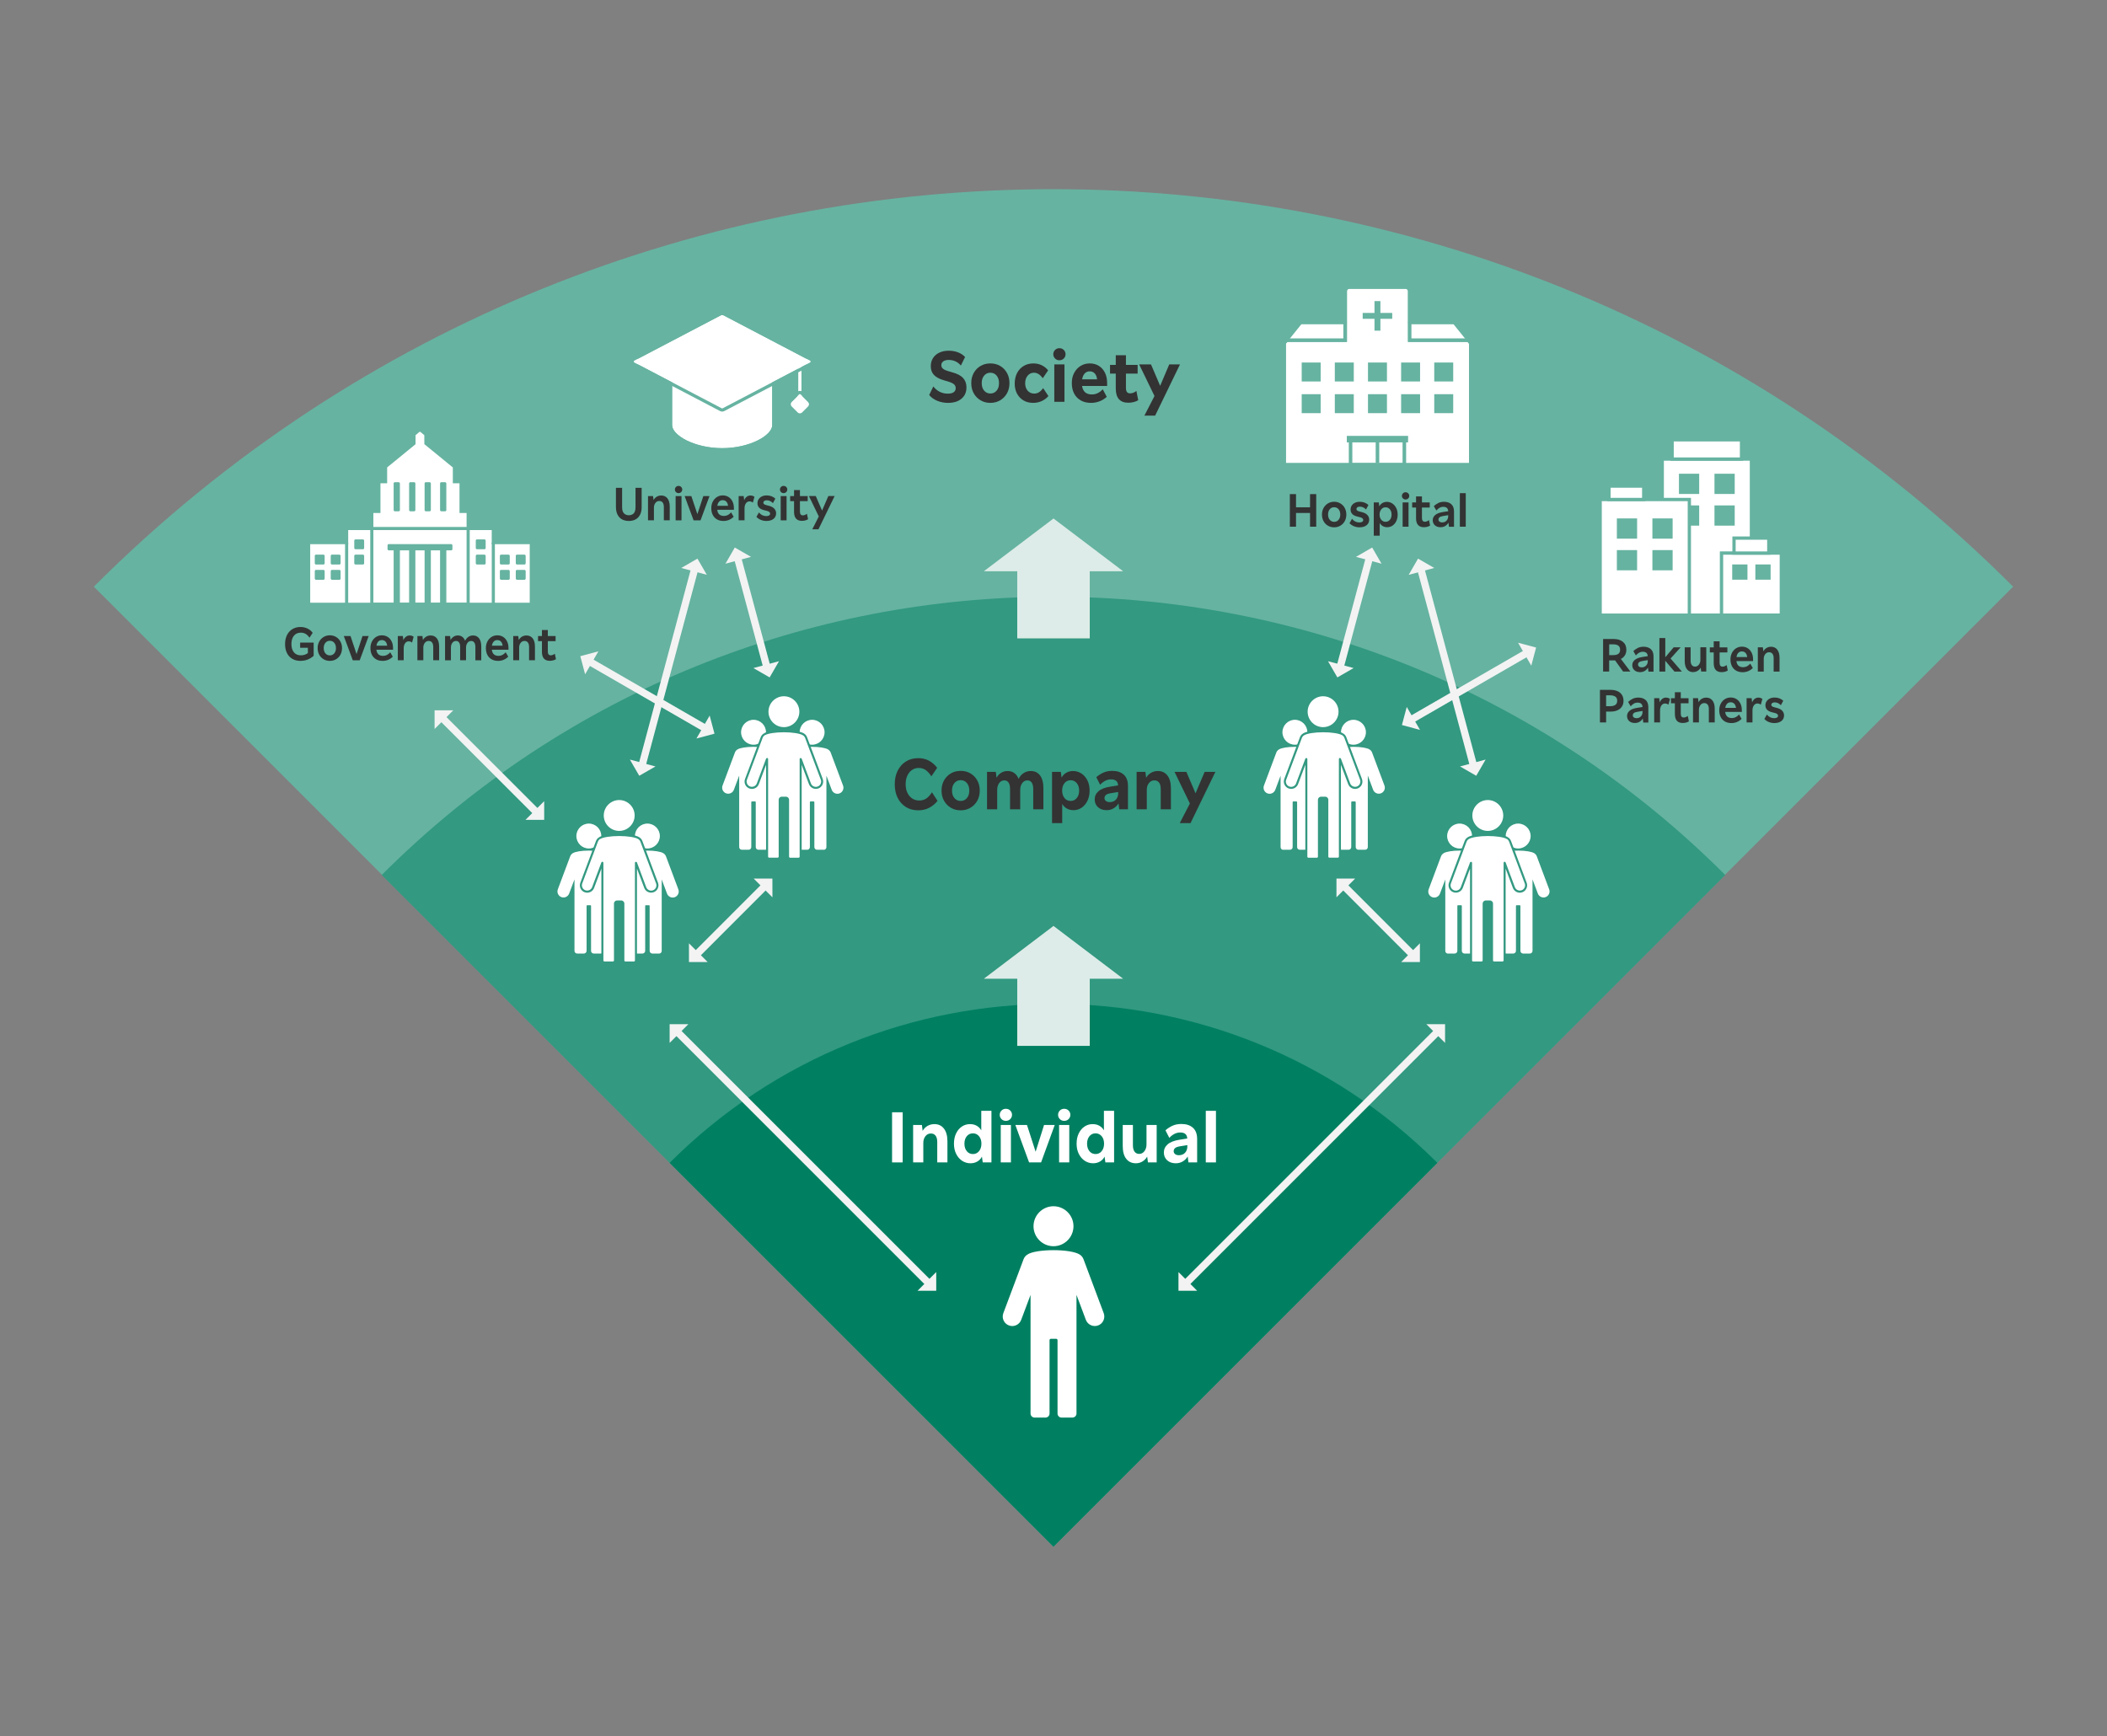 <?xml version="1.0" encoding="UTF-8"?><svg id="_レイヤー_1" xmlns="http://www.w3.org/2000/svg" viewBox="0 0 580 478"><rect x="0" y="0" width="580" height="478" fill="#808080" stroke="none"/><defs><style>.cls-1{fill:#fff;}.cls-2{fill:#339981;}.cls-3{fill:#008061;}.cls-4{fill:#ddece8;}.cls-5{fill:#333;}.cls-6{fill:#f3f3f3;}.cls-7{fill:#66b3a1;}.cls-8{fill:none;stroke:#f3f3f3;stroke-miterlimit:10;stroke-width:2px;}</style></defs><path class="cls-7" d="m25.83,161.51c145.9-145.9,382.44-145.9,528.33,0l-264.17,264.17L25.83,161.51Z"/><path class="cls-2" d="m105.08,240.88c102.13-102.13,267.71-102.13,369.83,0l-184.92,184.92L105.08,240.88Z"/><path class="cls-3" d="m184.33,320.13c58.36-58.36,152.98-58.36,211.33,0l-105.67,105.67-105.67-105.67Z"/><path class="cls-1" d="m245.56,320.01v-13.8h2.92v13.8h-2.92Z"/><path class="cls-1" d="m251.36,320.01v-10.3h2.42l.2,1.62c.32-.57.76-1.03,1.33-1.36.57-.33,1.2-.5,1.91-.5,1.11,0,1.98.41,2.62,1.24.64.83.96,1.99.96,3.5v5.8h-2.8v-5.6c0-.77-.15-1.36-.46-1.76-.31-.4-.74-.6-1.3-.6-.61,0-1.11.25-1.5.75s-.58,1.12-.58,1.85v5.36h-2.8Z"/><path class="cls-1" d="m267.16,320.25c-.85,0-1.62-.23-2.31-.68-.69-.45-1.23-1.09-1.64-1.9-.41-.81-.61-1.75-.61-2.82s.19-1.99.58-2.8.91-1.45,1.58-1.9c.67-.45,1.42-.68,2.26-.68.71,0,1.33.15,1.86.46s.95.73,1.24,1.26v-5.38h2.8v14.2h-2.4l-.22-1.6c-.27.56-.68,1.01-1.24,1.34-.56.33-1.19.5-1.9.5Zm.66-2.54c.68,0,1.24-.26,1.68-.79s.66-1.22.66-2.07-.22-1.52-.66-2.05-1-.79-1.68-.79-1.26.26-1.69.79c-.43.53-.65,1.21-.65,2.05s.22,1.54.65,2.07c.43.53,1,.79,1.69.79Z"/><path class="cls-1" d="m276.88,308.57c-.48,0-.88-.16-1.2-.49-.32-.33-.48-.72-.48-1.17s.16-.84.48-1.17c.32-.33.72-.49,1.2-.49s.9.16,1.22.49c.32.33.48.72.48,1.17s-.16.84-.48,1.17c-.32.33-.73.49-1.22.49Zm-1.4,11.44v-10.3h2.8v10.3h-2.8Z"/><path class="cls-1" d="m283.28,320.01l-3.78-10.3h3.2l2.38,7.36,2.32-7.36h2.94l-3.76,10.3h-3.3Z"/><path class="cls-1" d="m292.94,308.57c-.48,0-.88-.16-1.2-.49-.32-.33-.48-.72-.48-1.17s.16-.84.48-1.17c.32-.33.72-.49,1.2-.49s.9.16,1.22.49c.32.33.48.72.48,1.17s-.16.84-.48,1.17c-.32.33-.73.49-1.22.49Zm-1.4,11.44v-10.3h2.8v10.3h-2.8Z"/><path class="cls-1" d="m300.92,320.25c-.85,0-1.62-.23-2.31-.68-.69-.45-1.23-1.09-1.64-1.9-.41-.81-.61-1.75-.61-2.82s.19-1.99.58-2.8.91-1.45,1.58-1.9c.67-.45,1.42-.68,2.26-.68.71,0,1.33.15,1.86.46s.95.73,1.24,1.26v-5.38h2.8v14.2h-2.4l-.22-1.6c-.27.56-.68,1.01-1.24,1.34-.56.33-1.19.5-1.9.5Zm.66-2.54c.68,0,1.24-.26,1.68-.79s.66-1.22.66-2.07-.22-1.52-.66-2.05-1-.79-1.68-.79-1.26.26-1.69.79c-.43.53-.65,1.21-.65,2.05s.22,1.54.65,2.07c.43.53,1,.79,1.69.79Z"/><path class="cls-1" d="m312.68,320.25c-1.13,0-2.02-.41-2.66-1.23-.64-.82-.96-1.99-.96-3.51v-5.8h2.8v5.58c0,.77.15,1.36.46,1.77.31.41.73.61,1.26.61.59,0,1.07-.25,1.45-.75.38-.5.57-1.12.57-1.87v-5.34h2.8v10.3h-2.4l-.22-1.6c-.31.56-.74,1.01-1.29,1.34s-1.16.5-1.81.5Z"/><path class="cls-1" d="m323.64,320.25c-.97,0-1.76-.28-2.36-.83-.6-.55-.9-1.27-.9-2.15s.35-1.63,1.05-2.24c.7-.61,1.78-1.03,3.25-1.26l2.14-.34c-.04-.59-.22-1.01-.55-1.27-.33-.26-.78-.39-1.37-.39s-1.09.13-1.59.38c-.5.25-.98.62-1.43,1.1l-1.06-2.08c.63-.55,1.29-.97,1.99-1.28s1.5-.46,2.41-.46c1.33,0,2.39.35,3.16,1.04.77.69,1.16,1.73,1.16,3.12v6.42h-2.4l-.2-1.62c-.36.59-.82,1.04-1.39,1.37-.57.33-1.2.49-1.91.49Zm-.56-3.34c0,.33.13.6.39.81.26.21.62.31,1.07.31.69,0,1.25-.22,1.67-.67.42-.45.63-1.03.63-1.75v-.36l-1.86.3c-.72.11-1.22.27-1.49.5-.27.23-.41.51-.41.86Z"/><path class="cls-1" d="m331.92,320.01v-14.2h2.8v14.2h-2.8Z"/><path class="cls-5" d="m252.78,223.08c-1.29,0-2.43-.3-3.4-.9-.97-.6-1.73-1.44-2.27-2.51s-.81-2.32-.81-3.75.27-2.68.81-3.76,1.3-1.92,2.27-2.53c.97-.61,2.11-.91,3.4-.91,1.09,0,2.07.23,2.93.69.86.46,1.62,1.12,2.27,1.97l-1.6,2.34c-.49-.77-1.02-1.35-1.57-1.73-.55-.38-1.19-.57-1.91-.57s-1.31.19-1.86.56c-.55.37-.97.9-1.28,1.57-.31.67-.46,1.46-.46,2.35s.16,1.68.48,2.35c.32.67.76,1.2,1.32,1.57.56.37,1.21.56,1.94.56s1.37-.18,1.91-.53c.54-.35,1.07-.93,1.59-1.73l1.54,2.36c-.65.81-1.42,1.45-2.31,1.91s-1.88.69-2.99.69Z"/><path class="cls-5" d="m264.44,223.08c-1,0-1.9-.23-2.69-.7s-1.42-1.11-1.88-1.92c-.46-.81-.69-1.75-.69-2.82s.23-1.99.69-2.81c.46-.82,1.09-1.46,1.88-1.92s1.69-.69,2.69-.69,1.9.23,2.69.69c.79.46,1.42,1.1,1.88,1.92.46.82.69,1.76.69,2.81s-.23,2.01-.69,2.82c-.46.81-1.09,1.45-1.88,1.92-.79.47-1.69.7-2.69.7Zm0-2.58c.71,0,1.28-.26,1.72-.78.44-.52.66-1.21.66-2.08s-.22-1.54-.66-2.07c-.44-.53-1.01-.79-1.72-.79s-1.26.26-1.71.79c-.45.53-.67,1.22-.67,2.07s.22,1.56.67,2.08c.45.52,1.02.78,1.71.78Z"/><path class="cls-5" d="m271.7,222.8v-10.3h2.42l.2,1.62c.31-.59.73-1.04,1.27-1.37.54-.33,1.14-.49,1.79-.49.71,0,1.32.19,1.83.56.51.37.91.91,1.19,1.6.33-.68.79-1.21,1.38-1.59s1.24-.57,1.96-.57c1.09,0,1.95.41,2.56,1.22.61.81.92,1.99.92,3.52v5.8h-2.8v-5.6c0-.77-.14-1.36-.42-1.76-.28-.4-.67-.6-1.18-.6-.59,0-1.06.25-1.43.75-.37.5-.55,1.12-.55,1.87v5.34h-2.8v-5.6c0-.77-.14-1.36-.41-1.76-.27-.4-.66-.6-1.17-.6-.59,0-1.06.25-1.42.74-.36.49-.54,1.12-.54,1.88v5.34h-2.8Z"/><path class="cls-5" d="m289.6,226.6v-14.1h2.42l.2,1.58c.28-.55.7-.99,1.26-1.32s1.19-.5,1.88-.5c.85,0,1.63.23,2.32.68.69.45,1.24,1.08,1.65,1.89s.61,1.74.61,2.81-.2,2-.59,2.81c-.39.81-.92,1.44-1.59,1.9-.67.46-1.42.69-2.26.69-.71,0-1.33-.16-1.86-.47-.53-.31-.95-.73-1.24-1.25v5.28h-2.8Zm5.12-6.1c.68,0,1.24-.26,1.68-.79s.66-1.22.66-2.07-.22-1.52-.66-2.05-1-.79-1.68-.79-1.26.26-1.69.79c-.43.53-.65,1.21-.65,2.05s.22,1.54.65,2.07c.43.53,1,.79,1.69.79Z"/><path class="cls-5" d="m304.6,223.04c-.97,0-1.76-.28-2.36-.83s-.9-1.27-.9-2.15.35-1.63,1.05-2.24c.7-.61,1.78-1.03,3.25-1.26l2.14-.34c-.04-.59-.22-1.01-.55-1.27-.33-.26-.78-.39-1.37-.39s-1.09.13-1.59.38c-.5.25-.98.62-1.43,1.1l-1.06-2.08c.63-.55,1.29-.97,1.99-1.28.7-.31,1.5-.46,2.41-.46,1.33,0,2.39.35,3.16,1.04s1.16,1.73,1.16,3.12v6.42h-2.4l-.2-1.62c-.36.59-.82,1.04-1.39,1.37s-1.2.49-1.91.49Zm-.56-3.34c0,.33.13.6.39.81.26.21.62.31,1.07.31.69,0,1.25-.22,1.67-.67.42-.45.63-1.03.63-1.75v-.36l-1.86.3c-.72.11-1.22.27-1.49.5-.27.23-.41.51-.41.86Z"/><path class="cls-5" d="m312.88,222.8v-10.3h2.42l.2,1.62c.32-.57.76-1.03,1.33-1.36s1.2-.5,1.91-.5c1.11,0,1.98.41,2.62,1.24.64.83.96,1.99.96,3.5v5.8h-2.8v-5.6c0-.77-.15-1.36-.46-1.76-.31-.4-.74-.6-1.3-.6-.61,0-1.11.25-1.5.75s-.58,1.12-.58,1.85v5.36h-2.8Z"/><path class="cls-5" d="m324.76,226.6l2.78-5.4-4.22-8.7h3.26l2.52,5.9,2.5-5.9h2.96l-6.84,14.1h-2.96Z"/><path class="cls-5" d="m260.98,110.91c-1.07,0-2.06-.19-2.98-.57-.92-.38-1.66-.91-2.22-1.59l1.14-2.36c1.05,1.32,2.38,1.98,3.98,1.98.71,0,1.25-.13,1.62-.39.37-.26.56-.64.56-1.13,0-.43-.16-.78-.48-1.06-.32-.28-.86-.53-1.62-.76l-1.22-.36c-1.23-.36-2.12-.85-2.69-1.47s-.85-1.42-.85-2.41c0-.84.21-1.58.62-2.22.41-.64.99-1.14,1.73-1.49s1.6-.53,2.57-.53,1.79.15,2.58.45,1.43.73,1.94,1.29l-1.16,2.34c-.89-1.03-2.01-1.54-3.34-1.54-.64,0-1.14.13-1.5.39-.36.26-.54.61-.54,1.05,0,.39.15.71.45.97.3.26.78.48,1.45.67l1.2.36c1.31.36,2.27.87,2.89,1.54.62.67.93,1.53.93,2.58,0,1.31-.45,2.34-1.36,3.11s-2.14,1.15-3.7,1.15Z"/><path class="cls-5" d="m272.62,110.91c-1,0-1.9-.23-2.69-.7-.79-.47-1.42-1.11-1.88-1.92s-.69-1.75-.69-2.82.23-1.99.69-2.81c.46-.82,1.09-1.46,1.88-1.92.79-.46,1.69-.69,2.69-.69s1.9.23,2.69.69,1.42,1.1,1.88,1.92c.46.82.69,1.76.69,2.81s-.23,2.01-.69,2.82-1.09,1.45-1.88,1.92-1.69.7-2.69.7Zm0-2.58c.71,0,1.28-.26,1.72-.78.44-.52.66-1.21.66-2.08s-.22-1.54-.66-2.07c-.44-.53-1.01-.79-1.72-.79s-1.26.26-1.71.79c-.45.53-.67,1.22-.67,2.07s.22,1.56.67,2.08c.45.52,1.02.78,1.71.78Z"/><path class="cls-5" d="m284.4,110.91c-1.01,0-1.9-.22-2.66-.67-.76-.45-1.35-1.07-1.78-1.87-.43-.8-.64-1.73-.64-2.78s.22-2.06.65-2.89,1.04-1.48,1.81-1.95c.77-.47,1.67-.7,2.68-.7.83,0,1.59.16,2.28.49s1.29.8,1.78,1.43l-1.48,2.16c-.71-1.01-1.51-1.52-2.42-1.52-.71,0-1.29.27-1.74.81s-.68,1.24-.68,2.09.23,1.52.69,2.05c.46.53,1.06.79,1.79.79.48,0,.91-.11,1.29-.34s.78-.61,1.19-1.14l1.44,2.16c-.51.6-1.13,1.06-1.86,1.39-.73.33-1.51.49-2.34.49Z"/><path class="cls-5" d="m291.62,99.18c-.48,0-.88-.16-1.2-.49-.32-.33-.48-.72-.48-1.17s.16-.84.48-1.17c.32-.33.72-.49,1.2-.49s.9.16,1.22.49c.32.33.48.72.48,1.17s-.16.84-.48,1.17c-.32.33-.73.49-1.22.49Zm-1.4,11.44v-10.3h2.8v10.3h-2.8Z"/><path class="cls-5" d="m300.34,110.91c-1.09,0-2.04-.22-2.83-.67-.79-.45-1.4-1.08-1.83-1.89-.43-.81-.64-1.77-.64-2.88s.21-1.99.64-2.8c.43-.81,1.01-1.45,1.76-1.92s1.59-.7,2.54-.7,1.78.22,2.5.67c.72.45,1.28,1.08,1.68,1.89.4.81.6,1.75.6,2.8v.84h-6.9c.23,1.56,1.13,2.34,2.72,2.34,1.11,0,2.1-.47,2.98-1.42l1.1,2.08c-.57.53-1.23.94-1.98,1.23-.75.29-1.53.43-2.34.43Zm-.38-8.68c-.55,0-1,.19-1.36.57-.36.38-.6.92-.72,1.63h4.12c-.08-.71-.3-1.25-.65-1.63-.35-.38-.82-.57-1.39-.57Z"/><path class="cls-5" d="m310.58,110.87c-2.29,0-3.44-1.31-3.44-3.94v-4.08h-1.58v-2.4h1.58v-2.66h2.8v2.66h3.22v2.4h-3.22v3.92c0,.51.09.89.27,1.14.18.25.48.38.89.38.59,0,1.16-.22,1.72-.66l.5,2.54c-.35.23-.76.4-1.25.52-.49.12-.98.18-1.49.18Z"/><path class="cls-5" d="m315.02,114.42l2.78-5.4-4.22-8.7h3.26l2.52,5.9,2.5-5.9h2.96l-6.84,14.1h-2.96Z"/><path class="cls-5" d="m82.71,181.94c-.87,0-1.62-.19-2.26-.57s-1.13-.91-1.47-1.61c-.34-.69-.51-1.51-.51-2.46s.18-1.75.53-2.46.84-1.25,1.48-1.64,1.37-.59,2.21-.59c.7,0,1.35.14,1.94.42.59.28,1.07.68,1.44,1.19l-.88,1.34c-.6-.93-1.39-1.39-2.38-1.39-.81,0-1.44.28-1.9.84-.46.56-.69,1.33-.69,2.3s.23,1.73.69,2.28c.46.55,1.09.82,1.9.82.75,0,1.39-.21,1.94-.62v-1.46h-2.13v-1.42h3.72v3.64c-1.03.92-2.24,1.38-3.61,1.38Z"/><path class="cls-5" d="m90.8,181.94c-.64,0-1.22-.15-1.72-.45-.51-.3-.91-.71-1.2-1.24-.29-.53-.44-1.13-.44-1.82s.15-1.29.44-1.82c.29-.53.7-.94,1.2-1.25.51-.3,1.08-.46,1.72-.46s1.2.15,1.71.46c.51.3.91.72,1.2,1.25.29.53.44,1.14.44,1.82s-.15,1.29-.44,1.82c-.29.53-.7.94-1.2,1.24-.51.3-1.08.45-1.71.45Zm0-1.51c.49,0,.9-.18,1.21-.55.31-.36.47-.85.47-1.46s-.16-1.09-.47-1.46c-.31-.37-.71-.55-1.21-.55s-.9.18-1.22.55c-.32.37-.47.86-.47,1.46s.16,1.09.47,1.46c.32.36.72.55,1.22.55Z"/><path class="cls-5" d="m97.11,181.78l-2.47-6.68h1.85l1.66,4.97,1.64-4.97h1.7l-2.47,6.68h-1.91Z"/><path class="cls-5" d="m105.33,181.94c-.69,0-1.29-.14-1.79-.43s-.89-.69-1.16-1.22c-.27-.53-.41-1.15-.41-1.86s.14-1.29.41-1.82c.27-.53.65-.94,1.12-1.25.48-.3,1.02-.46,1.62-.46s1.14.15,1.6.44c.46.29.82.7,1.08,1.23.26.52.39,1.13.39,1.83v.47h-4.58c.13,1.13.75,1.69,1.86,1.69.74,0,1.39-.33,1.95-.99l.7,1.21c-.36.37-.78.66-1.26.86s-1,.3-1.53.3Zm-.22-5.72c-.4,0-.73.13-.98.4-.26.27-.42.65-.5,1.14h2.95c-.06-.49-.22-.88-.47-1.14-.26-.27-.59-.4-.99-.4Z"/><path class="cls-5" d="m109.51,181.78v-6.68h1.39l.13,1.14c.17-.41.41-.73.72-.96s.64-.34,1.01-.34c.42,0,.78.12,1.1.36l-.43,1.59c-.3-.22-.61-.33-.92-.33-.42,0-.75.18-1,.53-.25.36-.38.82-.38,1.39v3.29h-1.62Z"/><path class="cls-5" d="m114.9,181.78v-6.68h1.39l.13,1.1c.21-.39.5-.7.87-.92s.79-.34,1.25-.34c.72,0,1.29.26,1.71.79.42.53.63,1.28.63,2.26v3.78h-1.62v-3.68c0-.53-.11-.93-.33-1.22-.22-.28-.53-.42-.92-.42-.44,0-.8.18-1.07.53s-.41.78-.41,1.29v3.5h-1.62Z"/><path class="cls-5" d="m122.51,181.78v-6.68h1.39l.13,1.09c.2-.38.48-.68.83-.91s.75-.34,1.18-.34c.47,0,.87.13,1.22.38.34.25.6.61.77,1.08.22-.45.52-.81.9-1.07s.82-.39,1.29-.39c.7,0,1.25.26,1.66.79.4.52.6,1.28.6,2.27v3.78h-1.62v-3.68c0-.53-.1-.93-.31-1.22-.2-.28-.48-.42-.84-.42-.43,0-.77.18-1.03.53s-.39.79-.39,1.3v3.48h-1.62v-3.68c0-.54-.1-.94-.3-1.22-.2-.28-.48-.42-.84-.42-.42,0-.76.18-1.02.53-.26.35-.38.79-.38,1.31v3.48h-1.62Z"/><path class="cls-5" d="m137.11,181.94c-.69,0-1.29-.14-1.79-.43-.5-.29-.89-.69-1.16-1.22-.27-.53-.41-1.15-.41-1.86s.14-1.29.41-1.82c.27-.53.65-.94,1.12-1.25.48-.3,1.02-.46,1.62-.46s1.14.15,1.6.44.82.7,1.08,1.23.39,1.13.39,1.83v.47h-4.58c.13,1.13.75,1.69,1.86,1.69.74,0,1.39-.33,1.95-.99l.7,1.21c-.36.37-.78.66-1.26.86-.49.2-1,.3-1.54.3Zm-.22-5.72c-.4,0-.73.13-.98.4-.26.27-.42.65-.5,1.14h2.95c-.06-.49-.22-.88-.47-1.14-.25-.27-.59-.4-.99-.4Z"/><path class="cls-5" d="m141.28,181.78v-6.68h1.39l.13,1.1c.21-.39.5-.7.87-.92s.79-.34,1.25-.34c.72,0,1.29.26,1.71.79.42.53.63,1.28.63,2.26v3.78h-1.62v-3.68c0-.53-.11-.93-.33-1.22-.22-.28-.53-.42-.92-.42-.44,0-.8.18-1.07.53s-.41.78-.41,1.29v3.5h-1.62Z"/><path class="cls-5" d="m151.34,181.92c-1.44,0-2.16-.83-2.16-2.48v-2.94h-1.07v-1.4h1.07v-1.66h1.62v1.66h2.14v1.4h-2.14v2.86c0,.7.27,1.05.8,1.05.37,0,.75-.15,1.13-.44l.31,1.5c-.47.3-1.04.45-1.72.45Z"/><path class="cls-5" d="m441.29,184.89v-8.97h2.94c1.05,0,1.89.26,2.52.78.63.52.94,1.24.94,2.17,0,.58-.13,1.09-.39,1.52s-.63.77-1.12,1.01l2.62,3.48h-2l-2.22-3.08c-.15,0-.3.01-.46.01h-1.16v3.07h-1.68Zm2.86-7.5h-1.18v2.96h1.18c.57,0,1.02-.12,1.34-.35.32-.23.48-.61.48-1.13s-.16-.88-.48-1.12c-.32-.24-.77-.36-1.34-.36Z"/><path class="cls-5" d="m451.45,185.04c-.63,0-1.15-.18-1.54-.53-.39-.36-.59-.82-.59-1.39s.22-1.02.66-1.42c.44-.4,1.15-.68,2.12-.83l1.48-.23c-.03-.42-.16-.73-.39-.92-.23-.19-.55-.29-.95-.29s-.73.09-1.05.27-.62.43-.88.75l-.7-1.21c.37-.35.78-.63,1.23-.86.45-.22.97-.34,1.58-.34.83,0,1.5.22,2,.66.5.44.75,1.11.75,2.02v4.19h-1.39l-.14-1.11c-.23.4-.54.71-.91.92-.37.22-.8.32-1.28.32Zm-.54-2.12c0,.24.09.44.27.58.18.15.43.22.75.22.49,0,.89-.16,1.2-.48.3-.32.46-.74.46-1.25v-.26l-1.3.21c-.54.09-.91.21-1.1.38-.19.17-.28.37-.28.59Z"/><path class="cls-5" d="m456.79,184.89v-9.23h1.62v5.28l2.3-2.73h1.92l-2.77,3.08,3.12,3.6h-2.04l-2.54-2.98v2.98h-1.62Z"/><path class="cls-5" d="m466.11,185.04c-.74,0-1.31-.26-1.73-.79s-.62-1.28-.62-2.26v-3.78h1.62v3.65c0,.55.11.96.33,1.24.22.28.52.42.91.42s.75-.17,1.03-.53c.28-.35.42-.79.42-1.31v-3.48h1.62v6.68h-1.4l-.13-1.08c-.21.37-.49.67-.86.89-.37.22-.76.33-1.18.33Z"/><path class="cls-5" d="m473.9,185.04c-1.44,0-2.16-.83-2.16-2.48v-2.94h-1.07v-1.4h1.07v-1.66h1.62v1.66h2.14v1.4h-2.14v2.86c0,.7.27,1.05.81,1.05.37,0,.75-.15,1.13-.44l.31,1.5c-.47.3-1.04.45-1.72.45Z"/><path class="cls-5" d="m479.71,185.06c-.69,0-1.29-.14-1.79-.43s-.89-.69-1.16-1.22c-.27-.53-.41-1.15-.41-1.86s.14-1.29.41-1.82c.27-.53.65-.94,1.12-1.25.48-.3,1.02-.46,1.62-.46s1.14.15,1.6.44c.46.29.82.7,1.08,1.23.26.52.39,1.13.39,1.83v.47h-4.58c.13,1.13.75,1.69,1.86,1.69.74,0,1.39-.33,1.95-.99l.7,1.21c-.36.37-.78.66-1.26.86s-1,.3-1.53.3Zm-.22-5.72c-.4,0-.73.13-.98.4-.26.27-.42.65-.5,1.14h2.95c-.06-.49-.22-.88-.47-1.14-.26-.27-.59-.4-.99-.4Z"/><path class="cls-5" d="m483.88,184.89v-6.68h1.39l.13,1.1c.21-.39.5-.7.87-.92.37-.23.79-.34,1.25-.34.72,0,1.29.26,1.71.79s.63,1.28.63,2.26v3.78h-1.62v-3.68c0-.53-.11-.93-.33-1.22-.22-.28-.53-.42-.92-.42-.44,0-.8.18-1.07.53-.27.36-.41.78-.41,1.29v3.5h-1.62Z"/><path class="cls-5" d="m440.42,198.89v-8.97h2.96c.71,0,1.33.12,1.86.35.53.23.94.57,1.23,1.02.29.45.44.99.44,1.62s-.14,1.17-.44,1.61c-.29.44-.7.78-1.23,1.02-.53.24-1.15.36-1.86.36h-1.26v2.99h-1.7Zm2.87-7.47h-1.17v2.99h1.17c.54,0,1-.11,1.35-.34s.53-.61.53-1.15-.18-.92-.53-1.15c-.36-.23-.81-.34-1.35-.34Z"/><path class="cls-5" d="m450.01,199.04c-.63,0-1.15-.18-1.54-.53s-.59-.82-.59-1.39.22-1.02.66-1.42c.44-.4,1.15-.68,2.13-.83l1.48-.23c-.03-.42-.16-.73-.39-.92-.23-.19-.55-.29-.95-.29s-.73.09-1.05.27c-.32.18-.62.43-.88.75l-.7-1.21c.37-.35.78-.63,1.23-.86.45-.22.97-.34,1.58-.34.83,0,1.5.22,2,.66.5.44.75,1.11.75,2.02v4.19h-1.39l-.14-1.11c-.23.4-.54.71-.91.92-.37.22-.8.32-1.27.32Zm-.55-2.12c0,.24.09.44.27.58s.43.22.75.22c.49,0,.89-.16,1.2-.48.3-.32.46-.74.46-1.25v-.26l-1.3.21c-.55.09-.91.21-1.1.38s-.28.37-.28.59Z"/><path class="cls-5" d="m455.35,198.89v-6.68h1.39l.13,1.14c.17-.41.41-.73.71-.96.3-.23.64-.34,1.01-.34.42,0,.79.12,1.11.36l-.43,1.59c-.3-.22-.61-.33-.92-.33-.42,0-.75.18-1,.53s-.38.82-.38,1.39v3.29h-1.62Z"/><path class="cls-5" d="m463.21,199.04c-1.44,0-2.16-.83-2.16-2.48v-2.94h-1.07v-1.4h1.07v-1.66h1.62v1.66h2.14v1.4h-2.14v2.86c0,.7.27,1.05.8,1.05.37,0,.75-.15,1.13-.44l.31,1.5c-.47.3-1.04.45-1.72.45Z"/><path class="cls-5" d="m466.04,198.89v-6.68h1.39l.13,1.1c.21-.39.5-.7.87-.92.37-.23.79-.34,1.25-.34.72,0,1.29.26,1.71.79s.63,1.28.63,2.26v3.78h-1.62v-3.68c0-.53-.11-.93-.33-1.22-.22-.28-.53-.42-.92-.42-.44,0-.8.18-1.07.53-.27.36-.41.78-.41,1.29v3.5h-1.62Z"/><path class="cls-5" d="m476.62,199.06c-.69,0-1.29-.14-1.79-.43s-.89-.69-1.16-1.22c-.27-.53-.41-1.15-.41-1.86s.14-1.29.41-1.82c.27-.53.65-.94,1.12-1.25.48-.3,1.02-.46,1.62-.46s1.14.15,1.6.44c.46.29.82.7,1.08,1.23s.39,1.13.39,1.83v.47h-4.58c.13,1.13.75,1.69,1.86,1.69.74,0,1.39-.33,1.95-.99l.7,1.21c-.36.37-.78.66-1.26.86s-1,.3-1.53.3Zm-.22-5.72c-.4,0-.73.13-.98.4-.26.27-.42.65-.5,1.14h2.95c-.06-.49-.22-.88-.47-1.14-.25-.27-.59-.4-.99-.4Z"/><path class="cls-5" d="m480.79,198.89v-6.68h1.39l.13,1.14c.17-.41.41-.73.71-.96.3-.23.64-.34,1.01-.34.42,0,.79.12,1.11.36l-.43,1.59c-.3-.22-.61-.33-.92-.33-.42,0-.75.18-1,.53-.25.36-.38.82-.38,1.39v3.29h-1.62Z"/><path class="cls-5" d="m488.45,199.06c-.55,0-1.06-.1-1.54-.29-.48-.2-.89-.47-1.23-.84l.69-1.21c.55.67,1.23,1,2.01,1,.34,0,.6-.06.79-.18.19-.12.28-.28.28-.49,0-.19-.08-.35-.23-.48-.16-.13-.42-.24-.78-.32l-.65-.16c-1.21-.29-1.82-.93-1.82-1.92,0-.42.11-.79.33-1.11.22-.33.52-.58.9-.76.39-.18.83-.27,1.33-.27.47,0,.91.08,1.32.24.41.16.76.38,1.03.67l-.66,1.21c-.49-.52-1.05-.78-1.7-.78-.29,0-.51.06-.68.18-.17.12-.25.28-.25.48,0,.17.07.31.21.42s.39.21.74.29l.62.16c.62.16,1.1.41,1.44.77.33.36.5.79.5,1.3,0,.63-.24,1.14-.72,1.52-.48.38-1.12.57-1.92.57Z"/><path class="cls-5" d="m173.11,143.42c-.7,0-1.32-.14-1.85-.42-.53-.28-.95-.71-1.25-1.28-.3-.57-.46-1.29-.46-2.17v-5.26h1.7v5.3c0,.83.17,1.42.53,1.75.35.34.79.51,1.33.51s.98-.17,1.32-.51.51-.92.51-1.75v-5.3h1.69v5.26c0,.88-.15,1.6-.45,2.17-.3.57-.71,1-1.24,1.28-.53.28-1.14.42-1.83.42Z"/><path class="cls-5" d="m178.38,143.25v-6.68h1.39l.13,1.1c.21-.39.5-.7.87-.92.37-.23.79-.34,1.25-.34.72,0,1.29.26,1.71.79s.63,1.28.63,2.26v3.78h-1.62v-3.68c0-.53-.11-.93-.33-1.22-.22-.28-.53-.42-.92-.42-.44,0-.8.18-1.07.53-.27.36-.41.78-.41,1.29v3.5h-1.62Z"/><path class="cls-5" d="m186.79,135.76c-.29,0-.53-.1-.72-.29-.2-.2-.29-.43-.29-.71s.1-.5.29-.7.44-.29.72-.29.53.1.72.29.29.43.29.7-.1.51-.29.71c-.2.19-.44.29-.72.29Zm-.81,7.49v-6.68h1.62v6.68h-1.62Z"/><path class="cls-5" d="m190.93,143.25l-2.47-6.68h1.85l1.66,4.97,1.64-4.97h1.7l-2.47,6.68h-1.91Z"/><path class="cls-5" d="m199.16,143.42c-.69,0-1.29-.14-1.79-.43-.5-.29-.89-.69-1.16-1.22-.27-.53-.41-1.15-.41-1.86s.14-1.29.41-1.82c.27-.53.65-.94,1.12-1.25.48-.3,1.02-.46,1.62-.46s1.14.15,1.6.44.82.7,1.08,1.23c.26.52.39,1.13.39,1.83v.47h-4.58c.13,1.13.75,1.69,1.86,1.69.74,0,1.39-.33,1.95-.99l.7,1.21c-.36.37-.78.66-1.26.86-.48.2-1,.3-1.53.3Zm-.22-5.72c-.4,0-.73.13-.98.4-.26.27-.42.65-.5,1.14h2.95c-.06-.49-.22-.88-.47-1.14-.26-.27-.59-.4-.99-.4Z"/><path class="cls-5" d="m203.33,143.25v-6.68h1.39l.13,1.14c.17-.41.41-.73.71-.96.3-.23.64-.34,1.01-.34.42,0,.79.12,1.11.36l-.43,1.59c-.3-.22-.61-.33-.92-.33-.42,0-.75.18-1,.53s-.38.82-.38,1.39v3.29h-1.62Z"/><path class="cls-5" d="m210.99,143.42c-.55,0-1.06-.1-1.54-.29-.48-.2-.89-.47-1.23-.84l.69-1.21c.55.67,1.23,1,2.01,1,.34,0,.6-.06.79-.18.19-.12.28-.28.28-.49,0-.19-.08-.35-.23-.48-.16-.13-.42-.24-.78-.32l-.65-.16c-1.21-.29-1.82-.93-1.82-1.92,0-.42.11-.79.33-1.11.22-.33.52-.58.9-.76.39-.18.83-.27,1.33-.27.47,0,.91.08,1.32.24.41.16.76.38,1.03.67l-.66,1.21c-.49-.52-1.05-.78-1.7-.78-.29,0-.51.06-.68.18s-.25.28-.25.48c0,.17.07.31.21.42s.39.21.74.29l.62.16c.62.16,1.1.41,1.44.77.33.36.5.79.5,1.3,0,.63-.24,1.14-.72,1.52-.48.38-1.12.57-1.92.57Z"/><path class="cls-5" d="m215.71,135.76c-.29,0-.53-.1-.72-.29-.19-.2-.29-.43-.29-.71s.1-.5.29-.7c.2-.2.44-.29.72-.29s.53.1.72.29.29.43.29.7-.1.51-.29.71c-.2.19-.44.29-.72.29Zm-.81,7.49v-6.68h1.62v6.68h-1.62Z"/><path class="cls-5" d="m220.74,143.39c-1.44,0-2.16-.83-2.16-2.48v-2.94h-1.07v-1.4h1.07v-1.66h1.62v1.66h2.14v1.4h-2.14v2.86c0,.7.27,1.05.8,1.05.37,0,.75-.15,1.13-.44l.31,1.5c-.47.3-1.04.45-1.72.45Z"/><path class="cls-5" d="m223.6,145.72l1.79-3.54-2.72-5.62h1.89l1.73,4,1.73-4h1.73l-4.45,9.15h-1.7Z"/><path class="cls-5" d="m355.06,145v-8.97h1.7v3.63h3.86v-3.63h1.7v8.97h-1.7v-3.78h-3.86v3.78h-1.7Z"/><path class="cls-5" d="m367.26,145.17c-.64,0-1.21-.15-1.72-.45-.51-.3-.91-.71-1.2-1.24-.29-.53-.44-1.13-.44-1.82s.15-1.29.44-1.82c.29-.53.7-.94,1.2-1.25.51-.3,1.08-.46,1.72-.46s1.2.15,1.71.46c.51.3.91.72,1.2,1.25.29.53.44,1.14.44,1.82s-.15,1.29-.44,1.82c-.29.53-.7.94-1.2,1.24-.51.3-1.08.45-1.71.45Zm0-1.51c.49,0,.9-.18,1.21-.55.31-.36.47-.85.47-1.46s-.16-1.09-.47-1.46c-.31-.37-.71-.55-1.21-.55s-.9.18-1.21.55c-.32.37-.47.86-.47,1.46s.16,1.09.47,1.46c.32.36.72.55,1.21.55Z"/><path class="cls-5" d="m374.25,145.17c-.55,0-1.06-.1-1.54-.29-.48-.2-.89-.47-1.23-.84l.69-1.21c.55.67,1.23,1,2.02,1,.34,0,.6-.06.79-.18s.28-.28.28-.49c0-.19-.08-.35-.23-.48-.16-.13-.42-.24-.78-.32l-.65-.16c-1.21-.29-1.82-.93-1.82-1.92,0-.42.11-.79.32-1.11.22-.33.52-.58.9-.76.38-.18.83-.27,1.33-.27.47,0,.91.08,1.32.24.41.16.76.38,1.03.67l-.66,1.21c-.48-.52-1.05-.78-1.7-.78-.29,0-.51.06-.68.18-.17.12-.25.28-.25.48,0,.17.07.31.21.42s.39.21.74.29l.62.16c.62.16,1.1.41,1.44.77s.5.79.5,1.3c0,.63-.24,1.14-.72,1.52-.48.38-1.12.57-1.92.57Z"/><path class="cls-5" d="m378.16,147.47v-9.15h1.39l.13,1.09c.18-.38.46-.68.83-.91s.79-.34,1.26-.34c.55,0,1.05.15,1.5.45s.8.71,1.07,1.24c.26.52.4,1.13.4,1.81s-.13,1.29-.38,1.81-.6.93-1.03,1.23c-.43.29-.93.44-1.48.44-.47,0-.88-.11-1.23-.32-.36-.21-.63-.5-.82-.85v3.5h-1.62Zm3.25-3.82c.49,0,.88-.18,1.19-.55s.46-.85.46-1.44-.15-1.07-.46-1.44c-.31-.37-.7-.56-1.19-.56s-.87.19-1.18.56c-.31.37-.47.85-.47,1.44s.16,1.07.47,1.44c.31.37.71.55,1.18.55Z"/><path class="cls-5" d="m386.92,137.51c-.29,0-.53-.1-.72-.29-.2-.2-.29-.43-.29-.71s.1-.5.29-.7.44-.29.72-.29.53.1.72.29.29.43.29.7-.1.51-.29.71c-.2.19-.44.29-.72.29Zm-.81,7.49v-6.68h1.62v6.68h-1.62Z"/><path class="cls-5" d="m391.96,145.14c-1.44,0-2.16-.83-2.16-2.48v-2.94h-1.07v-1.4h1.07v-1.66h1.62v1.66h2.15v1.4h-2.15v2.86c0,.7.27,1.05.81,1.05.37,0,.75-.15,1.13-.44l.31,1.5c-.47.3-1.04.45-1.72.45Z"/><path class="cls-5" d="m396.52,145.14c-.63,0-1.15-.18-1.54-.53s-.59-.82-.59-1.39.22-1.02.66-1.42c.44-.4,1.15-.68,2.13-.83l1.48-.23c-.03-.42-.16-.73-.39-.92-.23-.19-.55-.29-.95-.29s-.73.09-1.05.27c-.32.18-.62.43-.88.75l-.7-1.21c.37-.35.78-.63,1.23-.86.45-.22.97-.34,1.58-.34.83,0,1.5.22,2,.66.5.44.75,1.11.75,2.02v4.19h-1.39l-.14-1.11c-.23.4-.54.71-.91.92-.37.22-.8.32-1.27.32Zm-.55-2.12c0,.24.09.44.27.58s.43.22.75.22c.49,0,.89-.16,1.2-.48.3-.32.46-.74.46-1.25v-.26l-1.3.21c-.55.09-.91.21-1.1.38-.19.17-.28.37-.28.59Z"/><path class="cls-5" d="m401.86,145v-9.23h1.62v9.23h-1.62Z"/><polygon class="cls-4" points="309.17 269.44 290 254.91 270.83 269.44 280.02 269.44 280.02 287.92 299.98 287.92 299.98 269.44 309.17 269.44"/><polygon class="cls-4" points="309.17 157.26 290 142.74 270.83 157.26 280.02 157.26 280.02 175.75 299.98 175.75 299.98 157.26 309.17 157.26"/><line class="cls-8" x1="326.63" y1="353.12" x2="395.56" y2="284.19"/><polygon class="cls-6" points="324.4 350.19 329.55 355.35 324.4 355.35 324.4 350.19"/><polygon class="cls-6" points="392.63 281.96 397.79 287.11 397.79 281.96 392.63 281.96"/><line class="cls-8" x1="255.49" y1="353.12" x2="186.56" y2="284.19"/><polygon class="cls-6" points="252.57 355.35 257.72 350.19 257.72 355.35 252.57 355.35"/><polygon class="cls-6" points="184.33 287.11 189.49 281.96 184.33 281.96 184.33 287.11"/><line class="cls-8" x1="147.57" y1="223.48" x2="121.86" y2="197.78"/><polygon class="cls-6" points="144.64 225.71 149.8 220.56 149.8 225.71 144.64 225.71"/><polygon class="cls-6" points="119.63 200.7 124.79 195.54 119.63 195.54 119.63 200.7"/><line class="cls-8" x1="193.95" y1="200.4" x2="162.47" y2="182.23"/><polygon class="cls-6" points="191.71 203.31 195.35 197 196.68 201.98 191.71 203.31"/><polygon class="cls-6" points="161.07 185.63 164.72 179.31 159.74 180.65 161.07 185.63"/><line class="cls-8" x1="388.64" y1="198.02" x2="420.12" y2="179.85"/><polygon class="cls-6" points="387.24 194.62 390.89 200.94 385.91 199.6 387.24 194.62"/><polygon class="cls-6" points="417.88 176.94 421.52 183.25 422.85 178.27 417.88 176.94"/><line class="cls-8" x1="203.09" y1="153.78" x2="211.04" y2="183.45"/><polygon class="cls-6" points="206.74 153.31 199.7 155.19 202.27 150.73 206.74 153.31"/><polygon class="cls-6" points="214.44 182.03 207.39 183.92 211.86 186.49 214.44 182.03"/><line class="cls-8" x1="376.91" y1="153.78" x2="368.96" y2="183.45"/><polygon class="cls-6" points="380.3 155.19 373.26 153.31 377.72 150.73 380.3 155.19"/><polygon class="cls-6" points="372.61 183.92 365.56 182.03 368.14 186.49 372.61 183.92"/><line class="cls-8" x1="391.17" y1="156.84" x2="405.55" y2="210.53"/><polygon class="cls-6" points="394.81 156.36 387.77 158.25 390.35 153.79 394.81 156.36"/><polygon class="cls-6" points="408.95 209.11 401.91 211 406.37 213.57 408.95 209.11"/><line class="cls-8" x1="191.17" y1="156.84" x2="176.79" y2="210.53"/><polygon class="cls-6" points="194.57 158.25 187.53 156.36 191.99 153.79 194.57 158.25"/><polygon class="cls-6" points="180.44 211 173.39 209.11 175.97 213.57 180.44 211"/><line class="cls-8" x1="191.88" y1="262.62" x2="210.39" y2="244.1"/><polygon class="cls-6" points="189.65 259.69 194.8 264.85 189.65 264.85 189.65 259.69"/><polygon class="cls-6" points="207.47 241.87 212.63 247.03 212.62 241.87 207.47 241.87"/><line class="cls-8" x1="388.63" y1="262.62" x2="370.12" y2="244.1"/><polygon class="cls-6" points="385.71 264.85 390.86 259.69 390.86 264.85 385.71 264.85"/><polygon class="cls-6" points="367.89 247.03 373.04 241.87 367.89 241.87 367.89 247.03"/><circle class="cls-1" cx="178.21" cy="230.16" r="3.14"/><path class="cls-1" d="m178.21,233.59c-1.89,0-3.43-1.54-3.43-3.43s1.54-3.43,3.43-3.43,3.43,1.54,3.43,3.43-1.54,3.43-3.43,3.43Zm0-6.28c-1.57,0-2.85,1.28-2.85,2.85s1.28,2.85,2.85,2.85,2.85-1.28,2.85-2.85-1.28-2.85-2.85-2.85Z"/><path class="cls-1" d="m186.47,244.93l-3.41-9.1c-.11-.29-.3-.52-.54-.68,0,0-.02-.01-.02-.02-.01,0-.03-.02-.04-.03-.62-.39-2.29-.68-4.24-.68s-3.62.28-4.24.68c-.01,0-.03.02-.04.03,0,0-.02.01-.02.02-.24.16-.43.39-.54.68l-3.41,9.1c-.26.72.11,1.51.82,1.77.72.26,1.51-.11,1.77-.82l2.01-5.37v21.27c0,.25.2.46.46.46h1.85c.25,0,.46-.2.46-.46v-12.39c0-.25.2-.46.46-.46h.89c.25,0,.46.2.46.46v12.39c0,.25.2.46.46.46h1.85c.25,0,.46-.2.46-.46v-21.27l2.01,5.37c.26.72,1.05,1.08,1.77.82.72-.26,1.08-1.05.82-1.77Z"/><path class="cls-1" d="m181.42,262.51h-1.85c-.41,0-.74-.33-.74-.74v-12.39c0-.09-.08-.17-.17-.17h-.89c-.09,0-.17.08-.17.17v12.39c0,.41-.33.74-.74.74h-1.85c-.41,0-.74-.33-.74-.74v-19.68l-1.46,3.89c-.15.42-.46.75-.86.94-.4.19-.86.21-1.27.06-.42-.15-.75-.46-.94-.86-.19-.4-.21-.86-.06-1.27l3.41-9.1c.12-.34.35-.62.65-.82,0,0,.03-.02.03-.02l.05-.03c.68-.43,2.41-.71,4.38-.71s3.7.28,4.4.72l.03.02s.02.02.03.02c.32.21.54.49.67.83l3.41,9.1h0c.15.42.13.87-.06,1.28-.19.4-.52.71-.94.86-.42.15-.87.13-1.27-.06-.4-.19-.71-.52-.86-.94l-1.46-3.89v19.68c0,.41-.33.74-.74.74Zm-3.65-13.87h.89c.41,0,.74.33.74.74v12.39c0,.09.08.17.17.17h1.85c.09,0,.17-.08.17-.17v-21.27c0-.14.1-.26.24-.28.14-.02.27.05.32.18l2.01,5.37c.1.28.3.49.56.62.26.12.56.14.83.04.27-.1.49-.3.62-.56.12-.26.14-.56.04-.83l-3.41-9.1c-.08-.22-.23-.41-.43-.54l-.04-.02s-.02-.01-.03-.02c-.48-.3-1.97-.63-4.09-.63s-3.61.33-4.09.63c0,0-.03.02-.03.02l-.18-.23.15.24c-.21.14-.36.32-.44.54l-3.41,9.1c-.1.27-.09.57.04.83.12.26.34.46.62.56.27.1.57.09.83-.04.26-.12.46-.34.56-.62l2.02-5.38c.05-.13.18-.21.32-.18.14.02.24.14.24.28v21.27c0,.09.08.17.17.17h1.85c.09,0,.17-.08.17-.17v-12.39c0-.41.33-.74.74-.74Z"/><circle class="cls-1" cx="162.09" cy="230.16" r="3.14"/><path class="cls-1" d="m162.09,233.59c-1.89,0-3.43-1.54-3.43-3.43s1.54-3.43,3.43-3.43,3.43,1.54,3.43,3.43-1.54,3.43-3.43,3.43Zm0-6.28c-1.57,0-2.85,1.28-2.85,2.85s1.28,2.85,2.85,2.85,2.85-1.28,2.85-2.85-1.28-2.85-2.85-2.85Z"/><path class="cls-1" d="m170.35,244.93l-3.41-9.1c-.11-.29-.3-.52-.54-.68,0,0-.02-.01-.02-.02-.01,0-.03-.02-.04-.03-.62-.39-2.29-.68-4.24-.68s-3.62.28-4.24.68c-.01,0-.03.02-.04.03,0,0-.02.01-.02.02-.24.16-.43.39-.54.68l-3.41,9.1c-.26.72.11,1.51.82,1.77.72.26,1.51-.11,1.77-.82l2.01-5.37v21.27c0,.25.2.46.46.46h1.85c.25,0,.46-.2.46-.46v-12.39c0-.25.2-.46.46-.46h.89c.25,0,.46.2.46.46v12.39c0,.25.2.46.46.46h1.85c.25,0,.46-.2.46-.46v-21.27l2.01,5.37c.26.72,1.05,1.08,1.77.82.72-.26,1.08-1.05.82-1.77Z"/><path class="cls-1" d="m165.29,262.51h-1.85c-.41,0-.74-.33-.74-.74v-12.39c0-.09-.08-.17-.17-.17h-.89c-.09,0-.17.08-.17.17v12.39c0,.41-.33.74-.74.74h-1.85c-.41,0-.74-.33-.74-.74v-19.68l-1.46,3.89c-.15.42-.46.75-.86.94-.4.19-.86.21-1.27.06-.42-.15-.75-.46-.94-.86-.19-.4-.21-.86-.06-1.27l3.41-9.1c.12-.34.35-.62.65-.82,0,0,.03-.02.03-.02l.05-.03c.68-.43,2.41-.71,4.38-.71s3.7.28,4.4.72l.03.02s.02.02.03.02c.32.21.54.49.67.83l3.41,9.1h0c.15.42.13.87-.06,1.28-.19.4-.52.71-.94.86-.42.15-.87.13-1.27-.06-.4-.19-.71-.52-.86-.94l-1.46-3.89v19.68c0,.41-.33.74-.74.74Zm-3.65-13.87h.89c.41,0,.74.33.74.74v12.39c0,.09.08.17.17.17h1.85c.09,0,.17-.08.17-.17v-21.27c0-.14.1-.26.24-.28.14-.02.27.05.32.18l2.01,5.37c.1.28.3.49.56.62.26.12.56.14.83.04.27-.1.49-.3.62-.56.12-.26.14-.56.04-.83l-3.41-9.1c-.08-.22-.23-.41-.43-.54l-.04-.02s-.02-.01-.03-.02c-.48-.3-1.97-.63-4.09-.63s-3.61.33-4.09.63c0,0-.03.02-.03.02l-.18-.22.16.24c-.21.13-.35.32-.43.54l-3.41,9.1c-.1.27-.09.57.04.83.12.26.34.46.62.56.27.1.57.09.83-.04.26-.12.46-.34.56-.62l2.01-5.38c.05-.13.18-.21.32-.18.14.02.24.14.24.28v21.27c0,.09.08.17.17.17h1.85c.09,0,.17-.08.17-.17v-12.39c0-.41.33-.74.74-.74Z"/><circle class="cls-1" cx="170.45" cy="224.49" r="3.97"/><path class="cls-1" d="m170.45,228.75c-2.35,0-4.25-1.91-4.25-4.25s1.91-4.25,4.25-4.25,4.25,1.91,4.25,4.25-1.91,4.25-4.25,4.25Zm0-7.93c-2.03,0-3.68,1.65-3.68,3.68s1.65,3.68,3.68,3.68,3.68-1.65,3.68-3.68-1.65-3.68-3.68-3.68Z"/><path class="cls-1" d="m180.88,243.14l-4.31-11.5c-.13-.37-.38-.66-.68-.86,0,0-.02-.01-.03-.02-.02-.01-.04-.02-.06-.03-.79-.5-2.89-.85-5.36-.85s-4.57.36-5.36.85c-.02.01-.04.02-.06.03,0,0-.02.01-.03.02-.3.2-.55.49-.68.86l-4.31,11.5c-.33.9.14,1.9,1.04,2.23.9.33,1.9-.14,2.23-1.04l2.54-6.79v26.87c0,.32.26.57.57.57h2.33c.32,0,.57-.26.57-.57v-15.65c0-.32.26-.57.57-.57h1.13c.32,0,.57.26.57.57v15.65c0,.32.26.57.57.57h2.33c.32,0,.57-.26.57-.57v-26.87l2.54,6.79c.33.9,1.33,1.37,2.23,1.04.9-.33,1.37-1.33,1.04-2.23Z"/><path class="cls-2" d="m174.49,265.27h-2.33c-.48,0-.86-.39-.86-.86v-15.65c0-.16-.13-.29-.29-.29h-1.13c-.16,0-.29.13-.29.29v15.65c0,.48-.39.86-.86.86h-2.33c-.48,0-.86-.39-.86-.86v-25.28l-1.99,5.3c-.38,1.05-1.55,1.59-2.6,1.21-1.05-.38-1.59-1.55-1.21-2.6l4.31-11.5c.15-.41.42-.76.79-1l.19.22-.16-.24s.02-.01.02-.02l.05-.03c.86-.54,3.02-.89,5.5-.89s4.65.35,5.51.9l.04.03s.02.01.03.02c0,0,.03.02.03.02.36.23.63.58.78.99l4.31,11.49h0c.38,1.05-.16,2.22-1.21,2.6-1.05.38-2.22-.16-2.6-1.21l-1.99-5.3v25.28c0,.48-.39.86-.86.86Zm-4.61-17.37h1.13c.48,0,.86.39.86.86v15.65c0,.16.13.29.29.29h2.33c.16,0,.29-.13.29-.29v-26.87c0-.14.1-.26.24-.28.14-.02.27.05.32.18l2.54,6.79c.27.76,1.11,1.15,1.86.87.75-.27,1.14-1.11.87-1.86l-4.31-11.49c-.11-.3-.31-.55-.57-.72l-.07-.05c-.77-.48-2.91-.82-5.22-.82s-4.45.33-5.21.81l-.04.02-.18-.23.15.24c-.28.18-.48.43-.58.73l-4.31,11.5c-.27.75.12,1.59.87,1.86.75.27,1.59-.12,1.86-.87l2.54-6.79c.05-.13.18-.21.32-.18.14.02.24.14.24.28v26.87c0,.16.13.29.29.29h2.33c.16,0,.29-.13.29-.29v-15.65c0-.48.39-.86.86-.86Z"/><circle class="cls-1" cx="401.79" cy="230.16" r="3.14"/><path class="cls-1" d="m401.79,233.59c1.89,0,3.43-1.54,3.43-3.43s-1.54-3.43-3.43-3.43-3.43,1.54-3.43,3.43,1.54,3.43,3.43,3.43Zm0-6.28c1.57,0,2.85,1.28,2.85,2.85s-1.28,2.85-2.85,2.85-2.85-1.28-2.85-2.85,1.28-2.85,2.85-2.85Z"/><path class="cls-1" d="m393.53,244.93l3.41-9.1c.11-.29.3-.52.54-.68,0,0,.02-.01.02-.02.01,0,.03-.02.04-.03.62-.39,2.29-.68,4.24-.68s3.62.28,4.24.68c.01,0,.03.02.04.03,0,0,.02.01.02.02.24.16.43.39.54.68l3.41,9.1c.26.72-.11,1.51-.82,1.77-.72.26-1.51-.11-1.77-.82l-2.01-5.37v21.27c0,.25-.2.46-.46.46h-1.85c-.25,0-.46-.2-.46-.46v-12.39c0-.25-.2-.46-.46-.46h-.89c-.25,0-.46.2-.46.46v12.39c0,.25-.2.46-.46.46h-1.85c-.25,0-.46-.2-.46-.46v-21.27l-2.01,5.37c-.26.72-1.05,1.08-1.77.82-.72-.26-1.08-1.05-.82-1.77Z"/><path class="cls-1" d="m398.58,262.51h1.85c.41,0,.74-.33.74-.74v-12.39c0-.09.08-.17.17-.17h.89c.09,0,.17.08.17.17v12.39c0,.41.33.74.74.74h1.85c.41,0,.74-.33.74-.74v-19.68l1.46,3.89c.15.42.46.75.86.94.4.19.86.21,1.27.06.42-.15.75-.46.94-.86.19-.4.21-.86.06-1.27l-3.41-9.1c-.12-.34-.35-.62-.65-.82,0,0-.03-.02-.03-.02l-.05-.03c-.68-.43-2.41-.71-4.38-.71s-3.7.28-4.4.72l-.03.02s-.02.02-.03.02c-.32.21-.54.49-.67.83l-3.41,9.1h0c-.15.42-.13.87.06,1.28.19.4.52.71.94.86.42.15.87.13,1.27-.06.4-.19.71-.52.86-.94l1.46-3.89v19.68c0,.41.33.74.74.74Zm3.65-13.87h-.89c-.41,0-.74.33-.74.74v12.39c0,.09-.08.17-.17.17h-1.85c-.09,0-.17-.08-.17-.17v-21.27c0-.14-.1-.26-.24-.28-.14-.02-.27.05-.32.18l-2.01,5.37c-.1.28-.3.49-.56.62-.26.12-.56.14-.83.04-.27-.1-.49-.3-.62-.56-.12-.26-.14-.56-.04-.83l3.41-9.1c.08-.22.23-.41.43-.54l.04-.02s.02-.01.03-.02c.48-.3,1.97-.63,4.09-.63s3.61.33,4.09.63c0,0,.03.02.03.02l.18-.23-.15.24c.21.14.36.32.44.54l3.41,9.1c.1.27.09.57-.04.83-.12.26-.34.46-.62.56-.27.1-.57.09-.83-.04-.26-.12-.46-.34-.56-.62l-2.02-5.38c-.05-.13-.18-.21-.32-.18-.14.02-.24.14-.24.28v21.27c0,.09-.08.17-.17.17h-1.85c-.09,0-.17-.08-.17-.17v-12.39c0-.41-.33-.74-.74-.74Z"/><circle class="cls-1" cx="417.91" cy="230.16" r="3.14"/><path class="cls-1" d="m417.91,233.59c1.89,0,3.43-1.54,3.43-3.43s-1.54-3.43-3.43-3.43-3.43,1.54-3.43,3.43,1.54,3.43,3.43,3.43Zm0-6.28c1.57,0,2.85,1.28,2.85,2.85s-1.28,2.85-2.85,2.85-2.85-1.28-2.85-2.85,1.28-2.85,2.85-2.85Z"/><path class="cls-1" d="m409.65,244.93l3.41-9.1c.11-.29.3-.52.54-.68,0,0,.02-.01.02-.02.01,0,.03-.02.04-.03.62-.39,2.29-.68,4.24-.68s3.62.28,4.24.68c.01,0,.03.02.04.03,0,0,.02.01.02.02.24.16.43.39.54.68l3.41,9.1c.26.72-.11,1.51-.82,1.77-.72.26-1.51-.11-1.77-.82l-2.01-5.37v21.27c0,.25-.2.46-.46.46h-1.85c-.25,0-.46-.2-.46-.46v-12.39c0-.25-.2-.46-.46-.46h-.89c-.25,0-.46.2-.46.46v12.39c0,.25-.2.46-.46.46h-1.85c-.25,0-.46-.2-.46-.46v-21.27l-2.01,5.37c-.26.72-1.05,1.08-1.77.82-.72-.26-1.08-1.05-.82-1.77Z"/><path class="cls-1" d="m414.71,262.51h1.85c.41,0,.74-.33.74-.74v-12.39c0-.09.08-.17.17-.17h.89c.09,0,.17.08.17.17v12.39c0,.41.33.74.74.74h1.85c.41,0,.74-.33.74-.74v-19.68l1.46,3.89c.15.42.46.75.86.94.4.19.86.21,1.27.06.42-.15.75-.46.94-.86.19-.4.21-.86.06-1.27l-3.41-9.1c-.12-.34-.35-.62-.65-.82,0,0-.03-.02-.03-.02l-.05-.03c-.68-.43-2.41-.71-4.38-.71s-3.7.28-4.4.72l-.03.02s-.02.02-.03.02c-.32.21-.54.49-.67.83l-3.41,9.1h0c-.15.42-.13.87.06,1.28.19.4.52.71.94.86.42.15.87.13,1.27-.06.4-.19.71-.52.86-.94l1.46-3.89v19.68c0,.41.33.74.74.74Zm3.65-13.87h-.89c-.41,0-.74.33-.74.74v12.39c0,.09-.08.17-.17.17h-1.85c-.09,0-.17-.08-.17-.17v-21.27c0-.14-.1-.26-.24-.28-.14-.02-.27.05-.32.18l-2.01,5.37c-.1.28-.3.49-.56.62-.26.12-.56.14-.83.04-.27-.1-.49-.3-.62-.56-.12-.26-.14-.56-.04-.83l3.41-9.1c.08-.22.23-.41.43-.54l.04-.02s.02-.01.03-.02c.48-.3,1.97-.63,4.09-.63s3.61.33,4.09.63c0,0,.03.02.03.02l.18-.22-.16.24c.21.13.35.32.43.54l3.41,9.1c.1.27.09.57-.04.83-.12.26-.34.46-.62.56-.27.1-.57.09-.83-.04-.26-.12-.46-.34-.56-.62l-2.01-5.38c-.05-.13-.18-.21-.32-.18-.14.02-.24.14-.24.28v21.27c0,.09-.08.17-.17.17h-1.85c-.09,0-.17-.08-.17-.17v-12.39c0-.41-.33-.74-.74-.74Z"/><circle class="cls-1" cx="409.55" cy="224.49" r="3.97"/><path class="cls-1" d="m409.55,228.75c2.35,0,4.25-1.91,4.25-4.25s-1.91-4.25-4.25-4.25-4.25,1.91-4.25,4.25,1.91,4.25,4.25,4.25Zm0-7.93c2.03,0,3.68,1.65,3.68,3.68s-1.65,3.68-3.68,3.68-3.68-1.65-3.68-3.68,1.65-3.68,3.68-3.68Z"/><path class="cls-1" d="m399.12,243.14l4.31-11.5c.13-.37.38-.66.68-.86,0,0,.02-.01.03-.02.02-.01.04-.02.06-.03.79-.5,2.89-.85,5.36-.85s4.57.36,5.36.85c.02.01.04.02.06.03,0,0,.02.01.03.02.3.2.55.49.68.86l4.31,11.5c.33.9-.14,1.9-1.04,2.23-.9.33-1.9-.14-2.23-1.04l-2.54-6.79v26.87c0,.32-.26.57-.57.57h-2.33c-.32,0-.57-.26-.57-.57v-15.65c0-.32-.26-.57-.57-.57h-1.13c-.32,0-.57.26-.57.57v15.65c0,.32-.26.57-.57.57h-2.33c-.32,0-.57-.26-.57-.57v-26.87l-2.54,6.79c-.33.9-1.33,1.37-2.23,1.04-.9-.33-1.37-1.33-1.04-2.23Z"/><path class="cls-2" d="m405.51,265.27h2.33c.48,0,.86-.39.86-.86v-15.65c0-.16.13-.29.29-.29h1.13c.16,0,.29.13.29.29v15.65c0,.48.39.86.86.86h2.33c.48,0,.86-.39.86-.86v-25.28l1.99,5.3c.38,1.05,1.55,1.59,2.6,1.21,1.05-.38,1.59-1.55,1.21-2.6l-4.31-11.5c-.15-.41-.42-.76-.79-1l-.19.22.16-.24s-.02-.01-.02-.02l-.05-.03c-.86-.54-3.02-.89-5.5-.89s-4.65.35-5.51.9l-.04.03s-.02.01-.03.02c0,0-.03.02-.03.02-.36.23-.63.58-.78.99l-4.31,11.49h0c-.38,1.05.16,2.22,1.21,2.6,1.05.38,2.22-.16,2.6-1.21l1.99-5.3v25.28c0,.48.39.86.86.86Zm4.61-17.37h-1.13c-.48,0-.86.39-.86.86v15.65c0,.16-.13.29-.29.29h-2.33c-.16,0-.29-.13-.29-.29v-26.87c0-.14-.1-.26-.24-.28-.14-.02-.27.05-.32.18l-2.54,6.79c-.27.76-1.11,1.15-1.86.87-.75-.27-1.14-1.11-.87-1.86l4.31-11.49c.11-.3.31-.55.57-.72l.07-.05c.77-.48,2.91-.82,5.22-.82s4.45.33,5.21.81l.04.02.18-.23-.15.24c.28.18.48.43.58.73l4.31,11.5c.27.75-.12,1.59-.87,1.86-.75.27-1.59-.12-1.86-.87l-2.54-6.79c-.05-.13-.18-.21-.32-.18-.14.02-.24.14-.24.28v26.87c0,.16-.13.29-.29.29h-2.33c-.16,0-.29-.13-.29-.29v-15.65c0-.48-.39-.86-.86-.86Z"/><circle class="cls-1" cx="223.55" cy="201.59" r="3.14"/><path class="cls-1" d="m223.55,205.02c-1.89,0-3.43-1.54-3.43-3.43s1.54-3.43,3.43-3.43,3.43,1.54,3.43,3.43-1.54,3.43-3.43,3.43Zm0-6.28c-1.57,0-2.85,1.28-2.85,2.85s1.28,2.85,2.85,2.85,2.85-1.28,2.85-2.85-1.28-2.85-2.85-2.85Z"/><path class="cls-1" d="m231.82,216.36l-3.41-9.1c-.11-.29-.3-.52-.54-.68,0,0-.02-.01-.02-.02-.01,0-.03-.02-.04-.03-.62-.39-2.29-.68-4.24-.68s-3.62.28-4.24.68c-.01,0-.03.02-.04.03,0,0-.02.01-.02.02-.24.16-.43.39-.54.68l-3.41,9.1c-.26.72.11,1.51.82,1.77.72.26,1.51-.11,1.77-.82l2.01-5.37v21.27c0,.25.2.46.46.46h1.85c.25,0,.46-.2.46-.46v-12.39c0-.25.2-.46.46-.46h.89c.25,0,.46.2.46.46v12.39c0,.25.2.46.46.46h1.85c.25,0,.46-.2.46-.46v-21.27l2.01,5.37c.26.72,1.05,1.08,1.77.82.72-.26,1.08-1.05.82-1.77Z"/><path class="cls-1" d="m226.76,233.94h-1.85c-.41,0-.74-.33-.74-.74v-12.39c0-.09-.08-.17-.17-.17h-.89c-.09,0-.17.08-.17.17v12.39c0,.41-.33.74-.74.74h-1.85c-.41,0-.74-.33-.74-.74v-19.68l-1.46,3.89c-.15.42-.46.75-.86.94-.4.19-.86.21-1.27.06-.42-.15-.75-.46-.94-.86-.19-.4-.21-.86-.06-1.27l3.41-9.1c.12-.34.35-.62.65-.82,0,0,.03-.02.03-.02l.05-.03c.68-.43,2.41-.71,4.38-.71s3.7.28,4.4.72l.03.02s.02.02.03.02c.32.21.54.49.67.83l3.41,9.1h0c.15.42.13.87-.06,1.28-.19.4-.52.71-.94.86-.42.15-.87.13-1.27-.06-.4-.19-.71-.52-.86-.94l-1.46-3.89v19.68c0,.41-.33.74-.74.74Zm-3.65-13.87h.89c.41,0,.74.33.74.74v12.39c0,.09.08.17.17.17h1.85c.09,0,.17-.08.17-.17v-21.27c0-.14.1-.26.24-.28.14-.02.27.05.32.18l2.01,5.37c.1.28.3.49.56.62.26.12.56.14.83.04.27-.1.49-.3.62-.56.12-.26.14-.56.04-.83l-3.41-9.1c-.08-.22-.23-.41-.43-.54l-.04-.02s-.02-.01-.03-.02c-.48-.3-1.97-.63-4.09-.63s-3.61.33-4.09.63c0,0-.03.02-.03.02l-.18-.23.15.24c-.21.14-.36.32-.44.54l-3.41,9.1c-.1.27-.09.57.04.83.12.26.34.46.62.56.27.1.57.09.83-.04.26-.12.46-.34.56-.62l2.02-5.38c.05-.13.18-.21.32-.18.14.02.24.14.24.28v21.27c0,.09.08.17.17.17h1.85c.09,0,.17-.08.17-.17v-12.39c0-.41.33-.74.74-.74Z"/><circle class="cls-1" cx="207.43" cy="201.59" r="3.14"/><path class="cls-1" d="m207.43,205.02c-1.89,0-3.43-1.54-3.43-3.43s1.54-3.43,3.43-3.43,3.43,1.54,3.43,3.43-1.54,3.43-3.43,3.43Zm0-6.28c-1.57,0-2.85,1.28-2.85,2.85s1.28,2.85,2.85,2.85,2.85-1.28,2.85-2.85-1.28-2.85-2.85-2.85Z"/><path class="cls-1" d="m215.69,216.36l-3.41-9.1c-.11-.29-.3-.52-.54-.68,0,0-.02-.01-.02-.02-.01,0-.03-.02-.04-.03-.62-.39-2.29-.68-4.24-.68s-3.62.28-4.24.68c-.01,0-.03.02-.04.03,0,0-.02.01-.02.02-.24.16-.43.39-.54.68l-3.41,9.1c-.26.72.11,1.51.82,1.77.72.26,1.51-.11,1.77-.82l2.01-5.37v21.27c0,.25.2.46.46.46h1.85c.25,0,.46-.2.46-.46v-12.39c0-.25.2-.46.46-.46h.89c.25,0,.46.2.46.46v12.39c0,.25.2.46.46.46h1.85c.25,0,.46-.2.46-.46v-21.27l2.01,5.37c.26.72,1.05,1.08,1.77.82.72-.26,1.08-1.05.82-1.77Z"/><path class="cls-1" d="m210.63,233.94h-1.85c-.41,0-.74-.33-.74-.74v-12.39c0-.09-.08-.17-.17-.17h-.89c-.09,0-.17.08-.17.17v12.39c0,.41-.33.74-.74.74h-1.85c-.41,0-.74-.33-.74-.74v-19.68l-1.46,3.89c-.15.42-.46.75-.86.94-.4.19-.86.21-1.27.06-.42-.15-.75-.46-.94-.86-.19-.4-.21-.86-.06-1.27l3.41-9.1c.12-.34.35-.62.65-.82,0,0,.03-.02.03-.02l.05-.03c.68-.43,2.41-.71,4.38-.71s3.7.28,4.4.72l.03.02s.02.02.03.02c.32.21.54.49.67.83l3.41,9.1h0c.15.42.13.87-.06,1.28-.19.4-.52.71-.94.86-.42.15-.87.13-1.27-.06-.4-.19-.71-.52-.86-.94l-1.46-3.89v19.68c0,.41-.33.74-.74.74Zm-3.65-13.87h.89c.41,0,.74.33.74.74v12.39c0,.09.08.17.17.17h1.85c.09,0,.17-.08.17-.17v-21.27c0-.14.1-.26.24-.28.14-.02.27.05.32.18l2.01,5.37c.1.28.3.49.56.62.26.12.56.14.83.04.27-.1.49-.3.62-.56.12-.26.14-.56.04-.83l-3.41-9.1c-.08-.22-.23-.41-.43-.54l-.04-.02s-.02-.01-.03-.02c-.48-.3-1.97-.63-4.09-.63s-3.61.33-4.09.63c0,0-.03.02-.03.02l-.18-.22.16.24c-.21.13-.35.32-.43.54l-3.41,9.1c-.1.27-.09.57.04.83.12.26.34.46.62.56.27.1.57.09.83-.04.26-.12.46-.34.56-.62l2.01-5.38c.05-.13.18-.21.32-.18.14.02.24.14.24.28v21.27c0,.09.08.17.17.17h1.85c.09,0,.17-.08.17-.17v-12.39c0-.41.33-.74.74-.74Z"/><circle class="cls-1" cx="215.79" cy="195.92" r="3.97"/><path class="cls-1" d="m215.79,200.18c-2.35,0-4.25-1.91-4.25-4.25s1.91-4.25,4.25-4.25,4.25,1.91,4.25,4.25-1.91,4.25-4.25,4.25Zm0-7.93c-2.03,0-3.68,1.65-3.68,3.68s1.65,3.68,3.68,3.68,3.68-1.65,3.68-3.68-1.65-3.68-3.68-3.68Z"/><path class="cls-1" d="m226.23,214.57l-4.31-11.5c-.13-.37-.38-.66-.68-.86,0,0-.02-.01-.03-.02-.02-.01-.04-.02-.06-.03-.79-.5-2.89-.85-5.36-.85s-4.57.36-5.36.85c-.02.01-.04.02-.06.03,0,0-.02.01-.03.02-.3.2-.55.49-.68.86l-4.31,11.5c-.33.9.14,1.9,1.04,2.23.9.33,1.9-.14,2.23-1.04l2.54-6.79v26.87c0,.32.26.57.57.57h2.33c.32,0,.57-.26.57-.57v-15.65c0-.32.26-.57.57-.57h1.13c.32,0,.57.26.57.57v15.65c0,.32.26.57.57.57h2.33c.32,0,.57-.26.57-.57v-26.87l2.54,6.79c.33.9,1.33,1.37,2.23,1.04.9-.33,1.37-1.33,1.04-2.23Z"/><path class="cls-2" d="m219.83,236.7h-2.33c-.48,0-.86-.39-.86-.86v-15.65c0-.16-.13-.29-.29-.29h-1.13c-.16,0-.29.13-.29.29v15.65c0,.48-.39.86-.86.86h-2.33c-.48,0-.86-.39-.86-.86v-25.28l-1.99,5.3c-.38,1.05-1.55,1.59-2.6,1.21-1.05-.38-1.59-1.55-1.21-2.6l4.31-11.5c.15-.41.42-.76.79-1l.19.22-.16-.24s.02-.01.02-.02l.05-.03c.86-.54,3.02-.89,5.5-.89s4.65.35,5.51.9l.04.03s.02.01.03.02c0,0,.03.02.03.02.36.23.63.58.78.99l4.31,11.49h0c.38,1.05-.16,2.22-1.21,2.6-1.05.38-2.22-.16-2.6-1.21l-1.99-5.3v25.28c0,.48-.39.86-.86.86Zm-4.61-17.37h1.13c.48,0,.86.39.86.86v15.65c0,.16.13.29.29.29h2.33c.16,0,.29-.13.29-.29v-26.87c0-.14.1-.26.24-.28.14-.02.27.05.32.18l2.54,6.79c.27.76,1.11,1.15,1.86.87.75-.27,1.14-1.11.87-1.86l-4.31-11.49c-.11-.3-.31-.55-.57-.72l-.07-.05c-.77-.48-2.91-.82-5.22-.82s-4.45.33-5.21.81l-.04.02-.18-.23.15.24c-.28.18-.48.43-.58.73l-4.31,11.5c-.27.75.12,1.59.87,1.86.75.27,1.59-.12,1.86-.87l2.54-6.79c.05-.13.18-.21.32-.18.14.02.24.14.24.28v26.87c0,.16.13.29.29.29h2.33c.16,0,.29-.13.29-.29v-15.65c0-.48.39-.86.86-.86Z"/><circle class="cls-1" cx="356.45" cy="201.59" r="3.14"/><path class="cls-1" d="m356.45,205.02c1.89,0,3.43-1.54,3.43-3.43s-1.54-3.43-3.43-3.43-3.43,1.54-3.43,3.43,1.54,3.43,3.43,3.43Zm0-6.28c1.57,0,2.85,1.28,2.85,2.85s-1.28,2.85-2.85,2.85-2.85-1.28-2.85-2.85,1.28-2.85,2.85-2.85Z"/><path class="cls-1" d="m348.18,216.36l3.41-9.1c.11-.29.3-.52.54-.68,0,0,.02-.01.02-.02.01,0,.03-.02.04-.03.62-.39,2.29-.68,4.24-.68s3.62.28,4.24.68c.01,0,.03.02.04.03,0,0,.02.01.02.02.24.16.43.39.54.68l3.41,9.1c.26.72-.11,1.51-.82,1.77-.72.26-1.51-.11-1.77-.82l-2.01-5.37v21.27c0,.25-.2.46-.46.46h-1.85c-.25,0-.46-.2-.46-.46v-12.39c0-.25-.2-.46-.46-.46h-.89c-.25,0-.46.2-.46.46v12.39c0,.25-.2.46-.46.46h-1.85c-.25,0-.46-.2-.46-.46v-21.27l-2.01,5.37c-.26.72-1.05,1.08-1.77.82-.72-.26-1.08-1.05-.82-1.77Z"/><path class="cls-1" d="m353.24,233.94h1.85c.41,0,.74-.33.74-.74v-12.39c0-.09.08-.17.17-.17h.89c.09,0,.17.08.17.17v12.39c0,.41.33.74.74.74h1.85c.41,0,.74-.33.74-.74v-19.68l1.46,3.89c.15.42.46.75.86.94.4.19.86.21,1.27.06.42-.15.75-.46.94-.86.19-.4.21-.86.06-1.27l-3.41-9.1c-.12-.34-.35-.62-.65-.82,0,0-.03-.02-.03-.02l-.05-.03c-.68-.43-2.41-.71-4.38-.71s-3.7.28-4.4.72l-.03.02s-.02.02-.03.02c-.32.21-.54.49-.67.83l-3.41,9.1h0c-.15.42-.13.87.06,1.28.19.4.52.71.94.86.42.15.87.13,1.27-.06.4-.19.71-.52.86-.94l1.46-3.89v19.68c0,.41.33.74.74.74Zm3.65-13.87h-.89c-.41,0-.74.33-.74.74v12.39c0,.09-.08.17-.17.17h-1.85c-.09,0-.17-.08-.17-.17v-21.27c0-.14-.1-.26-.24-.28-.14-.02-.27.05-.32.18l-2.01,5.37c-.1.28-.3.49-.56.62-.26.12-.56.14-.83.04-.27-.1-.49-.3-.62-.56-.12-.26-.14-.56-.04-.83l3.41-9.1c.08-.22.23-.41.43-.54l.04-.02s.02-.01.03-.02c.48-.3,1.97-.63,4.09-.63s3.61.33,4.09.63c0,0,.03.02.03.02l.18-.23-.15.24c.21.14.36.32.44.54l3.41,9.1c.1.27.09.57-.04.83-.12.26-.34.46-.62.56-.27.1-.57.09-.83-.04-.26-.12-.46-.34-.56-.62l-2.02-5.38c-.05-.13-.18-.21-.32-.18-.14.02-.24.14-.24.28v21.27c0,.09-.08.17-.17.17h-1.85c-.09,0-.17-.08-.17-.17v-12.39c0-.41-.33-.74-.74-.74Z"/><circle class="cls-1" cx="372.57" cy="201.59" r="3.14"/><path class="cls-1" d="m372.57,205.02c1.89,0,3.43-1.54,3.43-3.43s-1.54-3.43-3.43-3.43-3.43,1.54-3.43,3.43,1.54,3.43,3.43,3.43Zm0-6.28c1.57,0,2.85,1.28,2.85,2.85s-1.28,2.85-2.85,2.85-2.85-1.28-2.85-2.85,1.28-2.85,2.85-2.85Z"/><path class="cls-1" d="m364.31,216.36l3.41-9.1c.11-.29.3-.52.54-.68,0,0,.02-.01.02-.02.01,0,.03-.02.04-.03.62-.39,2.29-.68,4.24-.68s3.62.28,4.24.68c.01,0,.03.02.04.03,0,0,.02.01.02.02.24.16.43.39.54.68l3.41,9.1c.26.72-.11,1.51-.82,1.77-.72.26-1.51-.11-1.77-.82l-2.01-5.37v21.27c0,.25-.2.46-.46.46h-1.85c-.25,0-.46-.2-.46-.46v-12.39c0-.25-.2-.46-.46-.46h-.89c-.25,0-.46.2-.46.46v12.39c0,.25-.2.46-.46.46h-1.85c-.25,0-.46-.2-.46-.46v-21.27l-2.01,5.37c-.26.72-1.05,1.08-1.77.82-.72-.26-1.08-1.05-.82-1.77Z"/><path class="cls-1" d="m369.37,233.94h1.85c.41,0,.74-.33.74-.74v-12.39c0-.09.08-.17.17-.17h.89c.09,0,.17.08.17.17v12.39c0,.41.33.74.74.74h1.85c.41,0,.74-.33.74-.74v-19.68l1.46,3.89c.15.42.46.75.86.94.4.19.86.21,1.27.06.42-.15.75-.46.94-.86.19-.4.21-.86.06-1.27l-3.41-9.1c-.12-.34-.35-.62-.65-.82,0,0-.03-.02-.03-.02l-.05-.03c-.68-.43-2.41-.71-4.38-.71s-3.7.28-4.4.72l-.03.02s-.02.02-.03.02c-.32.21-.54.49-.67.83l-3.41,9.1h0c-.15.42-.13.87.06,1.28.19.4.52.71.94.86.42.15.87.13,1.27-.06.4-.19.71-.52.86-.94l1.46-3.89v19.68c0,.41.33.74.74.74Zm3.65-13.87h-.89c-.41,0-.74.33-.74.74v12.39c0,.09-.08.17-.17.17h-1.85c-.09,0-.17-.08-.17-.17v-21.27c0-.14-.1-.26-.24-.28-.14-.02-.27.05-.32.18l-2.01,5.37c-.1.28-.3.49-.56.62-.26.12-.56.14-.83.04-.27-.1-.49-.3-.62-.56-.12-.26-.14-.56-.04-.83l3.41-9.1c.08-.22.23-.41.43-.54l.04-.02s.02-.01.03-.02c.48-.3,1.97-.63,4.09-.63s3.61.33,4.09.63c0,0,.03.02.03.02l.18-.22-.16.24c.21.13.35.32.43.54l3.41,9.1c.1.27.09.57-.04.83-.12.26-.34.46-.62.56-.27.1-.57.09-.83-.04-.26-.12-.46-.34-.56-.62l-2.01-5.38c-.05-.13-.18-.21-.32-.18-.14.02-.24.14-.24.28v21.27c0,.09-.08.17-.17.17h-1.85c-.09,0-.17-.08-.17-.17v-12.39c0-.41-.33-.74-.74-.74Z"/><circle class="cls-1" cx="364.21" cy="195.92" r="3.97"/><path class="cls-1" d="m364.21,200.18c2.35,0,4.25-1.91,4.25-4.25s-1.91-4.25-4.25-4.25-4.25,1.91-4.25,4.25,1.91,4.25,4.25,4.25Zm0-7.93c2.03,0,3.68,1.65,3.68,3.68s-1.65,3.68-3.68,3.68-3.68-1.65-3.68-3.68,1.65-3.68,3.68-3.68Z"/><path class="cls-1" d="m353.77,214.57l4.31-11.5c.13-.37.38-.66.68-.86,0,0,.02-.01.03-.02.02-.01.04-.02.06-.03.79-.5,2.89-.85,5.36-.85s4.57.36,5.36.85c.02.01.04.02.06.03,0,0,.02.01.03.02.3.2.55.49.68.86l4.31,11.5c.33.9-.14,1.9-1.04,2.23-.9.33-1.9-.14-2.23-1.04l-2.54-6.79v26.87c0,.32-.26.57-.57.57h-2.33c-.32,0-.57-.26-.57-.57v-15.65c0-.32-.26-.57-.57-.57h-1.13c-.32,0-.57.26-.57.57v15.65c0,.32-.26.57-.57.57h-2.33c-.32,0-.57-.26-.57-.57v-26.87l-2.54,6.79c-.33.9-1.33,1.37-2.23,1.04-.9-.33-1.37-1.33-1.04-2.23Z"/><path class="cls-2" d="m360.17,236.7h2.33c.48,0,.86-.39.86-.86v-15.65c0-.16.13-.29.29-.29h1.13c.16,0,.29.13.29.29v15.65c0,.48.39.86.86.86h2.33c.48,0,.86-.39.86-.86v-25.28l1.99,5.3c.38,1.05,1.55,1.59,2.6,1.21,1.05-.38,1.59-1.55,1.21-2.6l-4.31-11.5c-.15-.41-.42-.76-.79-1l-.19.22.16-.24s-.02-.01-.02-.02l-.05-.03c-.86-.54-3.02-.89-5.5-.89s-4.65.35-5.51.9l-.04.03s-.02.01-.03.02c0,0-.03.02-.03.02-.36.23-.63.58-.78.99l-4.31,11.49h0c-.38,1.05.16,2.22,1.21,2.6,1.05.38,2.22-.16,2.6-1.21l1.99-5.3v25.28c0,.48.39.86.86.86Zm4.61-17.37h-1.13c-.48,0-.86.39-.86.86v15.65c0,.16-.13.29-.29.29h-2.33c-.16,0-.29-.13-.29-.29v-26.87c0-.14-.1-.26-.24-.28-.14-.02-.27.05-.32.18l-2.54,6.79c-.27.76-1.11,1.15-1.86.87-.75-.27-1.14-1.11-.87-1.86l4.31-11.49c.11-.3.31-.55.57-.72l.07-.05c.77-.48,2.91-.82,5.22-.82s4.45.33,5.21.81l.04.02.18-.23-.15.24c.28.18.48.43.58.73l4.31,11.5c.27.75-.12,1.59-.87,1.86-.75.27-1.59-.12-1.86-.87l-2.54-6.79c-.05-.13-.18-.21-.32-.18-.14.02-.24.14-.24.28v26.87c0,.16-.13.29-.29.29h-2.33c-.16,0-.29-.13-.29-.29v-15.65c0-.48-.39-.86-.86-.86Z"/><circle class="cls-1" cx="290" cy="337.58" r="5.12"/><path class="cls-1" d="m290,343.08c-3.03,0-5.5-2.47-5.5-5.5s2.47-5.5,5.5-5.5,5.5,2.47,5.5,5.5-2.47,5.5-5.5,5.5Zm0-10.25c-2.62,0-4.75,2.13-4.75,4.75s2.13,4.75,4.75,4.75,4.75-2.13,4.75-4.75-2.13-4.75-4.75-4.75Z"/><path class="cls-1" d="m303.48,361.67l-5.57-14.85c-.17-.47-.49-.85-.88-1.11-.01,0-.03-.02-.04-.03-.02-.01-.05-.03-.07-.04-1.02-.64-3.73-1.1-6.92-1.1s-5.91.46-6.92,1.1c-.02.01-.05.03-.07.04-.01,0-.03.02-.04.03-.39.26-.71.64-.88,1.11l-5.57,14.85c-.42,1.17.18,2.46,1.34,2.88,1.17.42,2.46-.18,2.88-1.34l3.29-8.77v34.71c0,.41.33.74.74.74h3.01c.41,0,.74-.33.74-.74v-20.21c0-.41.33-.74.74-.74h1.46c.41,0,.74.33.74.74v20.21c0,.41.33.74.74.74h3.01c.41,0,.74-.33.74-.74v-34.71l3.29,8.77c.42,1.17,1.72,1.77,2.88,1.34,1.17-.42,1.77-1.72,1.34-2.88Z"/><path class="cls-1" d="m295.23,390.26h-3.01c-.61,0-1.11-.5-1.11-1.11v-20.21c0-.2-.17-.37-.37-.37h-1.46c-.2,0-.37.17-.37.37v20.21c0,.61-.5,1.11-1.11,1.11h-3.01c-.61,0-1.11-.5-1.11-1.11v-32.66l-2.57,6.85c-.49,1.35-2,2.06-3.36,1.56-1.36-.49-2.06-2-1.57-3.36l5.57-14.85c.19-.53.55-.98,1.03-1.29l.24.29-.21-.31s.03-.02.03-.02l.06-.04c1.11-.7,3.9-1.15,7.11-1.15s6,.46,7.12,1.16l.06.03s.03.02.03.02c0,0,.04.03.04.03.46.3.82.75,1.01,1.28l5.56,14.85h0c.49,1.36-.21,2.87-1.57,3.36-1.36.49-2.86-.21-3.36-1.57l-2.57-6.85v32.66c0,.61-.5,1.11-1.11,1.11Zm-5.96-22.44h1.46c.61,0,1.11.5,1.11,1.11v20.21c0,.2.17.37.37.37h3.01c.2,0,.37-.17.37-.37v-34.71c0-.18.13-.33.31-.37.18-.03.35.07.41.24l3.29,8.77c.36.98,1.43,1.48,2.41,1.13.97-.35,1.48-1.43,1.12-2.41l-5.56-14.85c-.14-.38-.39-.7-.74-.93l-.09-.06c-.99-.62-3.75-1.05-6.74-1.05s-5.75.43-6.73,1.05l-.05.03-.23-.29.2.31c-.36.24-.61.56-.75.94l-5.57,14.85c-.35.97.15,2.05,1.12,2.4.97.36,2.05-.15,2.41-1.12l3.29-8.77c.06-.17.24-.27.41-.24.18.03.31.19.31.37v34.71c0,.2.17.37.37.37h3.01c.2,0,.37-.17.37-.37v-20.21c0-.61.5-1.11,1.11-1.11Z"/><rect class="cls-1" x="457.57" y="126.38" width="24.55" height="42.96"/><path class="cls-7" d="m482.57,169.79h-25.45v-43.86h25.45v43.86Zm-24.55-.9h23.65v-42.06h-23.65v42.06Z"/><rect class="cls-1" x="473.89" y="152.26" width="16.46" height="17.08"/><path class="cls-7" d="m490.8,169.79h-17.37v-17.99h17.37v17.99Zm-16.46-.9h15.56v-16.18h-15.56v16.18Z"/><rect class="cls-1" x="477.33" y="148.14" width="9.57" height="4.12"/><path class="cls-7" d="m487.35,152.71h-10.47v-5.02h10.47v5.02Zm-9.57-.9h8.67v-3.22h-8.67v3.22Z"/><rect class="cls-1" x="460.29" y="121.08" width="19.1" height="5.3"/><path class="cls-7" d="m479.84,126.83h-20v-6.2h20v6.2Zm-19.1-.9h18.2v-4.4h-18.2v4.4Z"/><rect class="cls-7" x="462.17" y="139.14" width="5.57" height="5.57"/><rect class="cls-7" x="471.95" y="139.14" width="5.57" height="5.57"/><rect class="cls-7" x="462.17" y="130.42" width="5.57" height="5.57"/><rect class="cls-7" x="471.95" y="130.42" width="5.57" height="5.57"/><rect class="cls-7" x="476.83" y="155.39" width="4.2" height="4.2"/><rect class="cls-7" x="483.2" y="155.39" width="4.2" height="4.2"/><rect class="cls-1" x="440.48" y="137.51" width="24.55" height="31.84"/><path class="cls-7" d="m465.48,169.8h-25.45v-32.74h25.45v32.74Zm-24.55-.9h23.65v-30.93h-23.65v30.93Z"/><rect class="cls-1" x="442.9" y="133.82" width="9.57" height="3.69"/><path class="cls-7" d="m452.92,137.96h-10.47v-4.6h10.47v4.6Zm-9.57-.9h8.67v-2.79h-8.67v2.79Z"/><rect class="cls-7" x="445.08" y="151.44" width="5.57" height="5.57"/><rect class="cls-7" x="454.86" y="151.44" width="5.57" height="5.57"/><rect class="cls-7" x="445.08" y="142.72" width="5.57" height="5.57"/><rect class="cls-7" x="454.86" y="142.72" width="5.57" height="5.57"/><polygon class="cls-1" points="135.8 149.38 135.8 145.5 128.87 145.5 128.87 140.8 126.92 140.8 126.92 132.62 125.08 132.62 125.08 128.48 117.24 122.07 117.23 122.07 117.23 119.61 115.88 118.46 115.31 118.46 113.96 119.61 113.96 122.09 106.14 128.48 106.14 132.62 104.3 132.62 104.3 140.8 102.35 140.8 102.35 145.5 95.42 145.5 95.42 149.38 84.97 149.38 84.97 166.35 95.42 166.35 135.8 166.35 146.25 166.35 146.25 149.38 135.8 149.38"/><path class="cls-7" d="m146.68,166.78h-62.15v-17.17c0-.36.29-.65.65-.65h9.8v-3.23c0-.36.29-.65.65-.65h6.27v-4.05c0-.36.29-.65.65-.65h1.3v-7.52c0-.36.29-.65.65-.65h1.18v-3.6c0-.2.09-.38.24-.51l7.58-6.2v-2.17c0-.19.08-.37.23-.5l1.21-1.03c.12-.1.27-.16.42-.16h.4c.16,0,.31.06.42.16l1.21,1.03c.15.12.23.31.23.5v2.14l7.61,6.22c.15.12.24.31.24.51v3.6h1.18c.36,0,.65.29.65.65v7.52h1.3c.36,0,.65.29.65.65v4.05h6.27c.36,0,.65.29.65.65v3.23h9.8c.36,0,.65.29.65.65v17.17Zm-61.29-.86h60.43v-16.11h-10.46v-3.88h-6.92v-4.7h-1.95v-8.18h-1.84v-4.37l-7.56-6.18-.28-.22v-.21s-.01-2.26-.01-2.26l-1.08-.92h-.25l-1.08.92v2.48l-7.82,6.39v4.37h-1.84v8.18h-1.95v4.7h-6.93v3.88h-10.46v16.11Z"/><path class="cls-7" d="m129.3,166.78h-27.38v-21.71h27.38v21.71Zm-26.52-.86h25.66v-19.99h-25.66v19.99Z"/><rect class="cls-7" x="94.99" y="149.38" width=".86" height="16.97"/><rect class="cls-7" x="135.37" y="149.38" width=".86" height="16.97"/><rect class="cls-7" x="106.68" y="149.79" width="17.86" height="1.72" rx=".33" ry=".33"/><rect class="cls-7" x="108.36" y="150.65" width="1.72" height="15.7"/><rect class="cls-7" x="112.62" y="150.65" width="1.72" height="15.7"/><rect class="cls-7" x="116.88" y="150.65" width="1.72" height="15.7"/><rect class="cls-7" x="121.14" y="150.65" width="1.72" height="15.7"/><rect class="cls-7" x="108.36" y="132.75" width="1.72" height="8.01" rx=".33" ry=".33"/><rect class="cls-7" x="112.62" y="132.75" width="1.72" height="8.01" rx=".33" ry=".33"/><rect class="cls-7" x="116.88" y="132.75" width="1.72" height="8.01" rx=".33" ry=".33"/><rect class="cls-7" x="121.14" y="132.75" width="1.72" height="8.01" rx=".33" ry=".33"/><rect class="cls-7" x="86.65" y="152.69" width="2.72" height="2.72" rx=".33" ry=".33"/><rect class="cls-7" x="91.04" y="152.69" width="2.72" height="2.72" rx=".33" ry=".33"/><rect class="cls-7" x="86.65" y="156.89" width="2.72" height="2.72" rx=".33" ry=".33"/><rect class="cls-7" x="91.04" y="156.89" width="2.72" height="2.72" rx=".33" ry=".33"/><rect class="cls-7" x="137.6" y="152.69" width="2.72" height="2.72" rx=".33" ry=".33"/><rect class="cls-7" x="141.98" y="152.69" width="2.72" height="2.72" rx=".33" ry=".33"/><rect class="cls-7" x="137.6" y="156.89" width="2.72" height="2.72" rx=".33" ry=".33"/><rect class="cls-7" x="130.97" y="148.49" width="2.72" height="2.72" rx=".33" ry=".33"/><rect class="cls-7" x="130.97" y="152.69" width="2.72" height="2.72" rx=".33" ry=".33"/><rect class="cls-7" x="97.52" y="148.49" width="2.72" height="2.72" rx=".33" ry=".33"/><rect class="cls-7" x="97.52" y="152.69" width="2.72" height="2.72" rx=".33" ry=".33"/><rect class="cls-7" x="141.98" y="156.89" width="2.72" height="2.72" rx=".33" ry=".33"/><polygon class="cls-1" points="354.44 93.58 370.3 93.58 370.3 88.79 358.31 88.79 354.44 93.58"/><polygon class="cls-1" points="403.93 93.58 388.07 93.58 388.07 88.79 400.06 88.79 403.93 93.58"/><path class="cls-1" d="m387.58,94.13v-13.98c0-.36-.29-.65-.65-.65h-15.5c-.36,0-.65.29-.65.65v13.98h-16.15c-.36,0-.65.29-.65.65v32.71h50.41v-32.71c0-.36-.29-.65-.65-.65h-16.15Z"/><path class="cls-7" d="m386.93,79.5c.36,0,.65.29.65.65v13.98h16.15c.36,0,.65.29.65.65v32.71h-50.41v-32.71c0-.36.29-.65.65-.65h16.15v-13.98c0-.36.29-.65.65-.65h15.5m0-.98h-15.5c-.9,0-1.63.73-1.63,1.63v13h-15.18c-.9,0-1.63.73-1.63,1.63v33.68h52.36v-33.68c0-.9-.73-1.63-1.63-1.63h-15.18v-13c0-.9-.73-1.63-1.63-1.63h0Z"/><polygon class="cls-7" points="383.24 86.15 379.99 86.15 379.99 82.89 378.36 82.89 378.36 86.15 375.11 86.15 375.11 87.77 378.36 87.77 378.36 91.03 379.99 91.03 379.99 87.77 383.24 87.77 383.24 86.15"/><path class="cls-7" d="m386.09,121.46v6.03h-13.83v-6.03h13.83m.98-.98h-15.78v7.98h15.78v-7.98h0Z"/><rect class="cls-7" x="378.69" y="121.46" width=".98" height="6.03"/><rect class="cls-7" x="370.74" y="120" width="16.87" height="1.79"/><rect class="cls-7" x="358.32" y="99.8" width="5.22" height="5.22"/><rect class="cls-7" x="367.44" y="99.8" width="5.22" height="5.22"/><rect class="cls-7" x="376.57" y="99.8" width="5.22" height="5.22"/><rect class="cls-7" x="385.69" y="99.8" width="5.22" height="5.22"/><rect class="cls-7" x="394.81" y="99.8" width="5.22" height="5.22"/><rect class="cls-7" x="358.32" y="108.52" width="5.22" height="5.22"/><rect class="cls-7" x="367.44" y="108.52" width="5.22" height="5.22"/><rect class="cls-7" x="376.57" y="108.52" width="5.22" height="5.22"/><rect class="cls-7" x="385.69" y="108.52" width="5.22" height="5.22"/><rect class="cls-7" x="394.81" y="108.52" width="5.22" height="5.22"/><path class="cls-7" d="m353.65,94.67c-.11,0-.22-.04-.31-.11-.21-.17-.24-.48-.07-.69l4.14-5.14c.21-.27.54-.43.89-.43h11.99c.27,0,.49.22.49.49s-.22.49-.49.49h-11.99c-.05,0-.1.02-.13.06l-4.14,5.14c-.1.12-.24.18-.38.18Z"/><path class="cls-7" d="m404.71,94.67c-.14,0-.28-.06-.38-.18l-4.14-5.14s-.08-.07-.13-.07h-11.99c-.27,0-.49-.22-.49-.49s.22-.49.49-.49h11.99c.35,0,.68.16.89.43l4.14,5.13c.17.21.14.52-.07.69-.09.07-.2.11-.31.11Z"/><path class="cls-1" d="m185.01,97v20.04c0,2.81,6.17,6.34,13.78,6.34s13.78-3.53,13.78-6.34v-20.04h-27.56Z"/><path class="cls-7" d="m212.58,97v20.04c0,2.81-6.17,6.34-13.78,6.34s-13.78-3.53-13.78-6.34v-20.04h27.56m.88-.88h-29.33v20.93c0,3.71,7.13,7.22,14.66,7.22s14.66-3.51,14.66-7.22v-20.93h0Z"/><path class="cls-1" d="m220.18,108.99c-.24,0-.44-.2-.44-.44v-9.01c0-.24.2-.44.44-.44s.44.2.44.44v9.01c0,.24-.2.44-.44.44Z"/><path class="cls-1" d="m198.33,86.86l-22.52,11.8c-2.03.4-1.99,1.42,0,1.77l22.52,11.8c.29.15.64.15.93,0l22.52-11.8c2.07-.42,1.99-1.44,0-1.77l-22.52-11.8c-.29-.15-.64-.15-.93,0Z"/><path class="cls-7" d="m198.8,86.65s.09.01.14.03l24.04,12.6c.21.11.21.41,0,.52l-24.04,12.6s-.09.03-.14.03-.09-.01-.14-.03l-24.04-12.6c-.21-.11-.21-.41,0-.52l24.04-12.6s.09-.03.14-.03m0-.88c-.19,0-.38.05-.55.13l-24.04,12.6c-.39.2-.63.6-.63,1.04s.24.84.63,1.04l24.04,12.6c.17.09.36.13.55.13s.38-.05.55-.13l24.04-12.6c.39-.2.63-.6.63-1.04s-.24-.84-.63-1.04l-24.04-12.6c-.17-.09-.36-.13-.55-.13h0Z"/><path class="cls-1" d="m222.39,112l-1.5,1.5c-.39.39-1.02.39-1.41,0l-1.5-1.5c-.39-.39-.39-1.02,0-1.41l1.5-1.5c0-1.08,1.41-1.08,1.41,0l1.5,1.5c.39.39.39,1.02,0,1.41Z"/><path class="cls-7" d="m220.18,108.49c.08,0,.15.03.21.09l2.5,2.5c.11.11.11.3,0,.42l-2.5,2.5c-.06.06-.13.09-.21.09s-.15-.03-.21-.09l-2.5-2.5c-.11-.11-.11-.3,0-.42l2.5-2.5c.06-.06.13-.09.21-.09m0-.88c-.31,0-.61.12-.83.34l-2.5,2.5c-.46.46-.46,1.21,0,1.66l2.5,2.5c.22.22.52.34.83.34s.61-.12.83-.34l2.5-2.5c.22-.22.34-.52.34-.83s-.12-.61-.34-.83l-2.5-2.5c-.22-.22-.52-.34-.83-.34h0Z"/></svg>